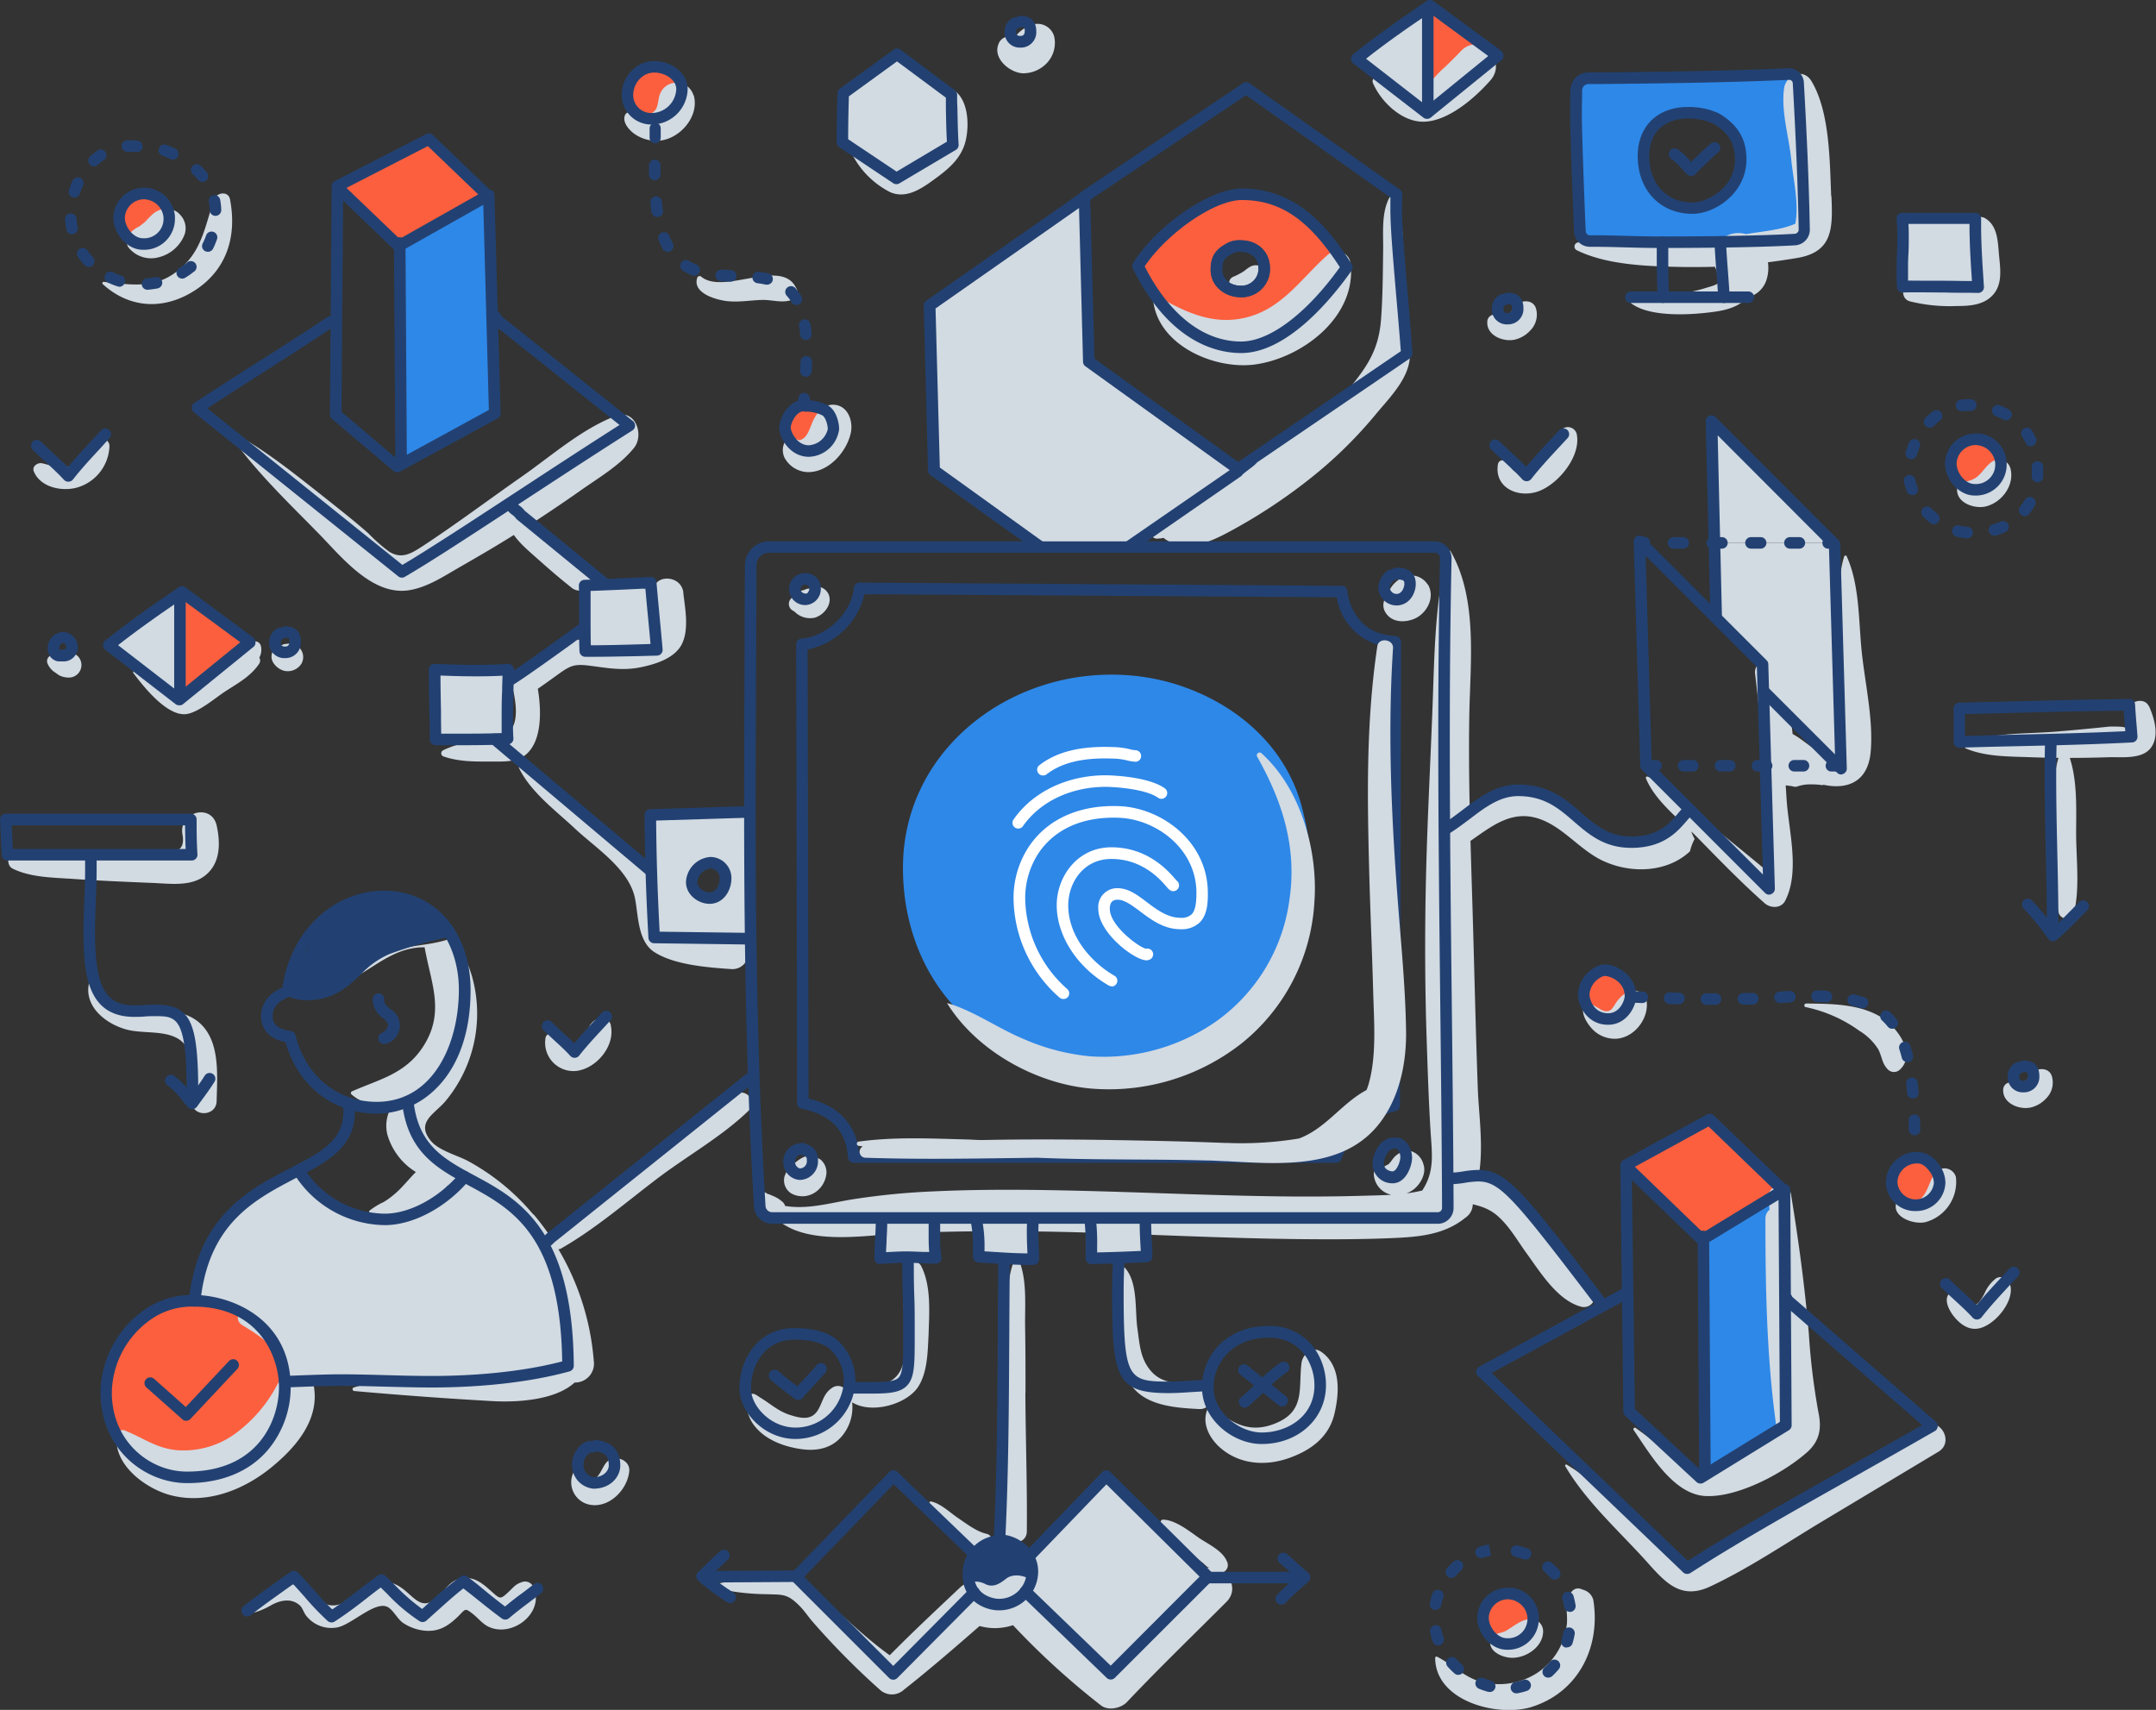 <svg xmlns="http://www.w3.org/2000/svg" viewBox="0 0 456.51 362.08"><rect x="0" y="0" width="456.51" height="362.08" fill="#333333" stroke="none"/><defs><style>.cls-2{fill:#fc5f3e}.cls-3{fill:#d2dae2}.cls-4{fill:#2e88e8}.cls-5{fill:#224172}.cls-7{fill:#fff}</style></defs><g style="isolation:isolate"><g id="Layer_2" data-name="Layer 2"><g id="graphic"><g id="blockchain"><g id="illustration"><g id="color"><path d="M423.67 98a3.54 3.54 0 0 1 0 .48 5.32 5.32 0 0 1-5.64 5.26c-2.55 0-5-2.83-5-5.59a5.27 5.27 0 0 1 5.39-5.15 5 5 0 0 1 .67 0 5.37 5.37 0 0 1 4.58 5" class="cls-2"/><path d="M418.83 60.75H417c-3.48 0-7-.11-10.44-.11-1.23 0-2.45 0-3.68.05-.06-1-.08-2-.08-2.94 0-2.56.15-5.08.15-7.63 0-1.29 0-2.59-.16-3.9h15.46v1.46c-.02 4.32.29 8.72.58 13.07" class="cls-3"/><path d="M409.44 247.16a5.29 5.29 0 0 1 1.25 3.32 5.08 5.08 0 0 1-10.14-.25 5.33 5.33 0 0 1 5.37-5.08 4.33 4.33 0 0 1 3.52 2.01" class="cls-2"/><path d="m389.25 162.15-15.79-15.8h-.1l-.16-5.63-10.06-10.07.24-.24-.36-15.49 24.86.05h.21l.38.27 1.38 47.51z" class="cls-3"/><path d="m362.41 89.17 26.06 26.07-.38-.27h-.21l-24.86-.05z" class="cls-3"/><path d="M352.06 51.3h-.66c-4.62 0-9.25-.26-13.87-.26h-.85a2.13 2.13 0 0 1-2.14-2.04c-.42-9.54-.83-21.8-.83-24.46q0-2.72.06-5.43a2.59 2.59 0 0 1 2.54-2.53c14.18-.15 28.23-.28 42.43-.92a2 2 0 0 1 2 1.86c.58 10.11 1.09 21 1.26 31.07a2.11 2.11 0 0 1-2 2.15c-4.56.27-10.46.41-15.81.49-5.08.06-9.72.07-12.13.07m16.52-17.56c0-3.17-1.08-6.1-4.86-8.46a13.65 13.65 0 0 0-1.87-.8 15 15 0 0 0-4.42-.61c-5.23 0-9.44 3.05-9.44 9.18s4 11 10.38 11c3.92 0 10.21-3.78 10.21-10.31m9.38 241.44.16 26.63-16.95 10.42-.21-.34-.32-49.51 16.96-10.31.22.21z" class="cls-4"/><path d="m360.64 262.38-.23.13-16.11-15.53v-.28l17.72-9.67 15.58 15.04zm-15.41-51.45c0 1.48-1.43 4.85-4.73 4.85-4 0-5.17-3.83-5.17-5.17a5.72 5.72 0 0 1 3.49-4.94 2.36 2.36 0 0 1 1-.22c1.69 0 5.41 1.66 5.41 5.48M324.6 342.38v.49a5.33 5.33 0 0 1-5.64 5.26c-2.56 0-5-2.85-5-5.59a5.28 5.28 0 0 1 5.35-5.11 5 5 0 0 1 .67.05 5.37 5.37 0 0 1 4.62 4.9m-7.5-330.62-14.78 12V1.52l.43-.3Z" class="cls-2"/><path d="M302.32 1.52v22.27l-.18.15-14.87-11.49c4.79-3.87 9.89-7.45 15.05-10.93" class="cls-3"/><path d="M282.92 246.24H180.77a1.23 1.23 0 0 1-1.22-1.15c-.34-5.6-3.63-9.07-9.76-10.3a1.21 1.21 0 0 1-1-1.19l-.21-97.15a1.22 1.22 0 0 1 1.13-1.22c5.35-.4 10.64-5.52 11.09-10.75a1.22 1.22 0 0 1 1.22-1.11l102.07.68a1.21 1.21 0 0 1 1.2 1.08c.46 4.17 3 7.63 6.45 8.83a14.83 14.83 0 0 0 3.77.74 1.23 1.23 0 0 1 1.14 1.22l-.22 98.2a1.21 1.21 0 0 1-1 1.19c-4.14.82-9.67 4.92-11.39 10.09a1.23 1.23 0 0 1-1.12.84m-101-2.44h100.15A19.55 19.55 0 0 1 294 233.15l.22-96.12a17.39 17.39 0 0 1-3.26-.76 12.6 12.6 0 0 1-7.92-9.79l-100-.66A15.56 15.56 0 0 1 171 137.53l.2 95.09c6.28 1.53 9.93 5.38 10.68 11.18Z" class="cls-5"/><path d="m262.14 99.32 2.9-2c0 .26-3 2.28-3 2.52l-23.12 15.95H220.3l-22.54-16.18-.91-34.91 32.78-23 .91 34.83Zm-6.37 234.54-.2.2-20.38 20.37L217.14 337a7 7 0 0 0 1.47-4.21 6.17 6.17 0 0 0-.8-3.1l16.48-17.12Zm-13.26-75.1c0 2.39.17 4.85.31 7.3-4 .18-7.8.33-11.73.39a77.05 77.05 0 0 0-.26-7.92v-.61h11.68Zm-23.7 7.87H218c-3.59 0-7.14-.3-10.76-.5a41.13 41.13 0 0 0-.48-7.37v-.84h11.92v.84c-.05.8-.06 1.59-.06 2.37 0 1.87.1 3.67.19 5.5" class="cls-3"/><path d="M217.81 329.7a6.17 6.17 0 0 1 .8 3.1 7 7 0 0 1-1.47 4.21 7 7 0 0 1-5.65 2.74 7 7 0 0 1-5.26-2.55 6 6 0 0 1-1.19-3.77 7.55 7.55 0 0 1 1.34-4.31 6.23 6.23 0 0 1 4.17-2.7 9.43 9.43 0 0 1 1.52-.25 7.36 7.36 0 0 1 5.74 3.53" class="cls-5"/><path d="M197.88 257.92v4.12a27.51 27.51 0 0 0 .28 4.37c-2.18 0-4.36-.19-6.53-.19-.91 0-3.24.11-5.24.24 0-2.8.3-5.59.3-8.4v-.14Zm3.88-227.24-11.95 7.08-11.43-7.64v-.83c0-2.91.08-6.64.18-9.55l11.39-8.28 11.5 8.61c.07 3.27.09 7.35.31 10.61" class="cls-3"/><path d="M174.7 86.9c1.29.77 1.76 2.94 1.76 4a5.55 5.55 0 0 1-5.19 4.64c-3.39 0-5.05-3.62-5.05-4.93 0-1.59 1.56-4.69 3.95-4.69h.3a10.2 10.2 0 0 1 4.23.98" class="cls-2"/><path d="M159 198.75h-1l-19.42-.25c-.48-8.68-.76-17.25-.82-25.92l20.85-.66h.24c-.06 8.95-.02 17.89.15 26.83m-8.7-8.58c2.16 0 3.36-2.18 3.36-4.09a3.27 3.27 0 0 0-3-3.39h-.15a4.37 4.37 0 0 0-4 4.09c-.08 1.92 1.87 3.39 3.74 3.39Z" class="cls-3"/><path d="M144.41 18.86a6.49 6.49 0 0 1-6.67 6.29 5 5 0 0 1-4.88-5 6.1 6.1 0 0 1 3.41-5.46 5.63 5.63 0 0 1 2.33-.49c2.82-.05 5.81 1.9 5.81 4.66" class="cls-2"/><path d="M137.74 123.4c.4 4.7.91 9.46 1.3 14.16-4.51.11-9 .31-13.56.31h-1.56c-.07-1.79-.08-3.57-.08-5.35V124c4.59-.15 9.26-.39 13.9-.6m-30.15 18.39c0 3.44-.2 6.85-.2 10.28 0 1.45 0 2.89.11 4.34-3.52.14-7.07.18-10.61.18h-4.67c0-4.57-.21-9.14-.21-13.71v-1.08c2.93.11 5.87.22 8.79.22 2.27-.02 4.53-.02 6.79-.23m12.68 147.44c-9.11 2.5-19.84 3.37-28.75 3.37-6.46 0-13-.36-19.41-.36-3 0-7.08.16-11.81.35-.65-12.44-11.46-17-19.07-17.12 1.9-18 13.21-23.08 22-27.65a21.7 21.7 0 0 0 18.24 10.38c5.52 0 12.14-3.42 16.87-9 9.72 5.3 21.75 10.23 21.93 40.03" class="cls-3"/><path d="m104.2 67.08.55 20.45-19.61 10.7-.21-.39-.3-45.86 18.66-10.56.22.21z" class="cls-4"/><path d="m84.63 51.98-.21.11-12.97-12.43v-.26l19.36-9.95 12.48 11.97zM60.29 292.59v1.17c0 7.89-5.16 19.07-20.7 19.07-8.18 0-17.13-6.5-17.13-18A20.56 20.56 0 0 1 32 277.9a16.33 16.33 0 0 1 8.87-2.44h.34c7.63.13 18.44 4.69 19.08 17.13M52.88 136 38.1 148v-22.3l.43-.3Z" class="cls-2"/><path d="M38.1 125.7V148l-.18.15-14.87-11.5c4.79-3.89 9.95-7.45 15.05-10.95" class="cls-3"/><path d="M35.83 45.93v.48a5.33 5.33 0 0 1-5.64 5.26c-2.56 0-5-2.84-5-5.58A5.28 5.28 0 0 1 30.58 41a5.12 5.12 0 0 1 .67 0 5.38 5.38 0 0 1 4.58 4.93m227.09-4.79c-6.15 0-16.91 7.26-22 15.18 5.79 11.68 13.82 17.22 21.88 17.22 7.52 0 16-7.79 22.37-16.93-6.04-9.53-12.39-15.47-22.25-15.47m-.26 20.58c-2.64 0-5.1-1.79-5.1-4.63 0-2.5 1-3.58 3.15-4.66a4.23 4.23 0 0 1 2-.33c2.87 0 5 1.78 5 4.76a4.84 4.84 0 0 1-5.05 4.86" class="cls-2"/><path d="M248.86 144.86a45.83 45.83 0 0 0-13.57-2c-23 0-44.1 16.81-44.1 40.93 0 23.06 15.91 42.45 43.05 42.45 23.55 0 43.49-14.09 43.49-40a61.63 61.63 0 0 0-2-15.07c-3.35-13.17-14.11-22.36-26.87-26.31" class="cls-4"/><path d="M92.6 194.06c-6.41-5.44-13.6-4.79-19.48-1.06a.81.81 0 0 0-.4-.58c-2.2-1-4.1.66-5.45 2.31-1.17 1.43-2.58 3.63-2.17 5.58a.49.49 0 0 0 .26.32c-.42.62-.82 1.25-1.18 1.9a2.82 2.82 0 0 0-.54.64l-1.07 1.74c0 .07-.06.14-.1.2a.94.94 0 0 0-.26.32 6.8 6.8 0 0 0-.8 2.73 1.58 1.58 0 0 0 1.16 1.52C73 212.6 80 198.52 90.56 199c2.44.08 3.95-3.32 2.04-4.94" class="cls-5"/></g><path id="shadow" d="M43.57 185.29c-3 2.49-7.4 1.84-11 1.69-5.67-.24-11.36-.46-17-.86-4.2-.29-9.1-.28-12.92-2.2-1.36-.69-1.13-3.16.45-3.42 5.88-.94 12.2-.39 18.14-.25 3.47.08 6.93.15 10.4.2 3.31.05 7.87 1.08 7-3.72s6.07-6.71 7.22-2c.82 3.68.88 7.94-2.29 10.56m-1.93 30.82c-6.87-5-18.82 1.62-21.7-9.13a.38.38 0 0 0-.72 0c-2.15 5.4 2.55 9.6 7.45 11 3.41.95 7.83.16 10.91 1.9 4.13 2.32 3.17 9.2 3.05 13.31-.1 3.37 5.14 3.37 5.24 0 .13-5.62.87-13.34-4.23-17.08m-25.7-77.58a4.82 4.82 0 0 0-1.95-.6 9.91 9.91 0 0 0-1.22.15 4.07 4.07 0 0 0-1.64.39 9.05 9.05 0 0 0-.8.62 1.33 1.33 0 0 0-.2 1.56 4.07 4.07 0 0 0 1.6 1.79c.29.2.57.43.87.6a4.6 4.6 0 0 0 2 .44 2.66 2.66 0 0 0 1.34-4.95m46.9-1.81a3.3 3.3 0 0 0-2.32-.35l.49-.06a7 7 0 0 0-.92.11c-.22.06-.73.41-.92.38.47-.18.57-.23.31-.14l-.23.06a2.41 2.41 0 0 0-1.44 3.52A4 4 0 0 0 60 142a3.42 3.42 0 0 0 3.82-1.45 2.84 2.84 0 0 0-.98-3.83m67.5-48.63c-7.22 2.76-13.65 8.51-20 12.93-7 4.89-13.79 10-20.93 14.68-2.32 1.5-4.35 2.77-7 1.12a34.27 34.27 0 0 1-4.41-3.88c-3.16-2.79-6.47-5.36-9.78-8-6.51-5.13-12.75-10.17-20.11-14a.1.1 0 0 0-.13.13c5.47 8.1 12.46 14.74 19.28 21.69 4.94 5 11.56 13.61 19.56 12.19 3.82-.67 7.28-3 10.58-4.89 4.39-2.52 8.76-5.07 13-7.79s8.47-5.54 12.61-8.46c3.87-2.73 8.27-5.28 11.26-9 2.18-2.75.25-8.33-3.93-6.72M20.19 93.36c-1.82 1.49-2.79 4.17-5 5.2s-4.14 0-6.3-.46c-.93-.19-2.16.65-1.73 1.72 1.34 3.31 5.72 4.27 8.9 3.49a9.46 9.46 0 0 0 7.11-8.69c.12-1.68-1.88-2.16-2.98-1.26M48.7 42.2c-.35-1.81-2.81-1.47-3.33 0-1.87 5.23-2.45 10.25-6.64 14.19-5.21 4.9-10.22 4-16.78 3.29-.24 0-.37.32-.2.48 5.87 5.35 13.29 5.5 19.79 1.15S50.2 50 48.7 42.2m96 83.32c-.43-4-6.73-4-6.26 0s1.76 7.94-2.66 9.64c-3.77 1.44-7.37 1.18-11.23.47-6.07-1.13-10.24 3.38-14.87 6.74a2.76 2.76 0 0 0-1.2 3c1.05 4.47 1.84 10.29-3.72 11-3.77.46-7.55.83-11 2.54a.71.71 0 0 0 .17 1.28c3.32 1.15 6.74 1.08 10.22 1.07 2.41 0 5.31.17 7.28-1.54 3.39-2.94 3.2-9.38 2.45-13.87 1.46-1 2.93-2.07 4.39-3.12 2.42-1.73 3.32-2.17 6.35-1.79 3.85.48 7.2 1.17 11.12.34 3-.62 6.91-1.81 8.51-4.65 1.75-3.15.8-7.81.43-11.11Zm11.21 71.87a59.69 59.69 0 0 0-8.45-.81c-3.19-.07-5.39 1.18-6.41-2-1.34-4.19-1.31-8.69-4.47-12.05-3.88-4.13-8.9-7.58-13.25-11.21-3.94-3.3-8-7.5-13-9.2-.33-.11-.56.28-.42.55 2.5 5.12 7.8 9 11.92 12.87 4.49 4.18 11.49 8.59 12.66 14.87.67 3.64.6 8.92 4 11.16 4.2 2.76 11.4 3.3 16.33 3.64 4.43.29 5.51-7.07 1.07-7.82Zm-31-77.22c-2.51-2-5.07-3.8-7.69-5.61-2.4-1.66-5-3.71-7.93-4.36a1.18 1.18 0 0 0-1.32 1.71c1.24 2.48 3.65 4.47 5.7 6.29 2.34 2.08 4.67 4.13 7.14 6.07a3 3 0 0 0 3.51.45 3 3 0 0 0 1.34-1.73 2.82 2.82 0 0 0-.76-2.82Zm173.58-45.76a.28.28 0 0 0-.47-.19c-.5.38-1 .78-1.48 1.17a20.8 20.8 0 0 0 .87-4.61 140 140 0 0 0-.2-16.13c-.2-4.19 0-9.64-2.72-13.06a.11.11 0 0 0-.15 0c-1.89 3.23-1.43 7.55-1.47 11.18-.07 5-.08 9.92-.45 14.87-.46 6-2.57 9.47-6.28 14.07-.82 1-1.64 2-2.42 3-6 2.22-11.85 7.3-16.92 10.71-1.79 1.2-3.58 2.43-5.36 3.67a2.58 2.58 0 0 0-2.94-1.59h-.29a5.55 5.55 0 0 0-1.93-2c-7-4.55-13.79-9.17-19.51-15.37a5.09 5.09 0 0 0-6.21-1c.29-.33.58-.65.86-1 .61-.74-.16-1.94-1.08-1.39-10.34 6.16-19.91 13.37-30.59 18.97a2.61 2.61 0 0 0 0 4.49c1.61.77 3.17 1.61 4.71 2.49a6.33 6.33 0 0 0 5.52 4 3.41 3.41 0 0 0 .83 1.21c3.29 3 6.51 5.14 10 5.94a17.42 17.42 0 0 0 5.5 2.22c5.07 1 11.66-.87 17.19-3.67v.19a1.53 1.53 0 0 0 1.9 1.44h.3a3.06 3.06 0 0 0 .63-.13c.18.1.29.22.44.32 4.74 3.1 10.11.26 14.53-2.16a115.59 115.59 0 0 0 16-10.63 92.28 92.28 0 0 0 14.18-13.9c3-3.59 7.52-8.06 7.01-13.11m124.8-20.22c-.28-2.89-.24-6.41-3-8a2 2 0 0 0-2.33.3c-2.21 1.87-1.71 5.06-1.51 7.7.05.73.53 2.75.26 3.49.59.09.45.15-.43.17a19.81 19.81 0 0 0-2.54.23c-1.86.21-11.52.79-10.74 4.17l.06.25a1.82 1.82 0 0 0 1.3 1.3 34.84 34.84 0 0 0 10 1c2.77 0 5.77-.2 7.71-2.45s1.49-5.35 1.22-8.16m-89.45 37.65a1.93 1.93 0 0 0-3.2-.85c-1.7 1.75-2.61 4.13-4.14 6s-5.29 5.14-6.87 1.39c-.42-1-2.25-1.42-2.47 0-.77 5 4.45 7.21 8.68 5.62s9.02-7.5 8-12.16m25 85.86a10.19 10.19 0 0 1-1.15-6.56 2.32 2.32 0 0 0-1.7 1.39c-2.86 6.47-9.7 7.23-15.56 4.08-4.14-2.23-7.31-5.93-11.69-7.75-8.57-3.56-18.88 2-23 9.83a1.27 1.27 0 0 0 1.72 1.73c6-2.88 11-9.63 18.53-7 5.14 1.78 8.71 6.8 13.71 9 6.1 2.71 13.55 2.19 18.14-2.16a10.41 10.41 0 0 1 .96-2.56ZM394.2 138c-.67-6.47-.43-14.23-3.2-20.23-.11-.23-.45-.14-.51.07-1.38 4.28-.91 9-.82 13.47.11 5.42.2 10.84.34 16.26.07 2.55.15 5.1.2 7.65s.26 5.39-3 4.69c-3-.65-5-3.07-7.64-4.48-.51-4.54-1.2-9-2.16-13.52-.69-3.19-6.19-2.55-5.79.78.83 6.94 1.53 13.84 2 20.77a11 11 0 0 1 3 2.64l2.84.38.39.12h.54a8.23 8.23 0 0 1 3.18-.5 14.42 14.42 0 0 1 2.36.17s.1-.06.15-.1c4.83 1.06 9.34-.38 10-6.78.65-6.83-1.16-14.54-1.88-21.39m45.4 38.67c0-5.32.31-11.23-1.39-16.32a3 3 0 0 0 .36-1.65c.09-1.79-2.89-1.8-2.8 0a3.89 3.89 0 0 0 .19 1.37s0 .07 0 .11c-1.64 5.18-1.14 11.11-1 16.49s-.5 11.46.95 16.63a1.69 1.69 0 0 0 3.24 0c1.24-5.2.48-11.25.45-16.61Zm-5.06 51.53c-.48-2.41-3.49-2.19-4.68-.61-.52.68-.67 1.45-1.52 1.68a12.86 12.86 0 0 1-2.7-.06 1.53 1.53 0 0 0-1.48 1.49c-.19 2.93 3.38 4.36 5.82 3.82a6.42 6.42 0 0 0 3.3-1.95 4.73 4.73 0 0 0 1.26-4.35ZM325.3 65.6c-.48-2.4-3.49-2.18-4.68-.61-.52.68-.67 1.46-1.52 1.69a12.86 12.86 0 0 1-2.7-.06 1.52 1.52 0 0 0-1.48 1.48c-.2 2.94 3.38 4.37 5.82 3.82A6.41 6.41 0 0 0 324 70a4.74 4.74 0 0 0 1.3-4.4m100.28 206.31a2 2 0 0 0-2.95-1.2 7.9 7.9 0 0 0-2.46 3.24c-.66 1.2-1.76 3.26-3.31 2.38-.68-.38-3.54-3.39-4.35-2.13s.19 3.2 1 4.3c1.25 1.63 3 3.14 5.19 2.85 3.53-.45 8.08-5.92 6.88-9.44M407.29 302c-13.55 8.17-27.29 16.09-40.68 24.52-2.49 1.56-7 6.18-10.27 5.13-2.75-.9-6.33-5.79-8.47-7.8-5.14-4.82-10.07-10.06-16.13-13.7-.2-.13-.43.12-.32.32 4.22 7.13 10.59 13 16.19 19.05 4.36 4.74 7.68 9.64 14.51 6.43 8.23-3.86 15.94-9.11 23.72-13.78l24.61-14.76c3.45-2.08.3-7.51-3.16-5.41m-69.94 36.73a3 3 0 0 0-2.06-2.06l-.67-.24a1.69 1.69 0 0 0-1.68.44c-2 2.18-.92 4.26-1.17 7a14.19 14.19 0 0 1-6.49 10.51 14.91 14.91 0 0 1-11.79 1.73c-3.49-1-6-3.65-9.18-5.28a.29.29 0 0 0-.43.24c.06 9.25 13.32 12.61 20.45 10.38 9.95-3.14 14.67-12.8 13.02-22.73Zm-57.61-52.48c-1.92-1.34-3.92.53-4.16 2.38-.65 5.09.79 9.86-4.89 12.5s-9.65.52-14-3.27a.52.52 0 0 0-.81.11c-1.76 3.34.35 7 3.09 9.09 4.06 3.14 9.32 3.35 14 1.68s8.59-4.52 9.67-9.74c1-4.52 1.18-9.9-2.9-12.76ZM195 268a1.84 1.84 0 0 0-3.33.44c-1.26 5.93.57 12.51-.14 18.65-.57 4.84-3.29 6.33-7.95 6.5-1.86.06-3-.14-4.3.91-.12-.14-.23-.27-.36-.4a2.13 2.13 0 0 0-2.55-.33c-1.79 1.1-2 2.5-2.89 4.3-1.33 2.74-3.52 2.43-6.34 1.51-2.43-.8-4.09-2.4-6.23-3.67-.32-.19-1.25-1-1.79-.71-2 1.11-.73 4.72.21 6.14 2.26 3.41 6.52 5 10.4 5.53 3.5.49 6.86-.29 9-3.36a9.44 9.44 0 0 0 1.7-6.56c4.1 2.55 11.59.44 14-3.31 2-3.13 2-7.53 2.19-11.09.14-4.68.59-10.33-1.62-14.55m22.14 26.91c0-4.57 0-9.14-.08-13.71s.44-9.59-1.12-13.89a.71.71 0 0 0-1.35 0c-1.6 4.29-1.13 9.36-1.24 13.89s-.13 9.14-.19 13.71c-.13 9.8-.57 19.57-.51 29.38 0 3.07 4.73 3.07 4.77 0 .1-9.81-.26-19.59-.31-29.39Zm36.81-2.09c-3.8.13-7.58.53-10.21-2.46-2.31-2.63-2.41-5.61-2.9-9-.57-4 .16-9.79-2.68-12.93a.13.13 0 0 0-.19 0c-2.23 2.75-1.45 6.27-1.24 9.65a76 76 0 0 0 1.24 11.57c1.68 7.64 9.22 8.41 16 8.73 3.49.11 3.51-5.69-.05-5.57Zm-125.44 16.74c-1 1.06-1.46 3.11-2.82 3.74s-1.91-1.1-2.53-2a.86.86 0 0 0-1.46 0 4.83 4.83 0 0 0 3.41 7.37c4.06.6 7.77-3.34 8.13-7.13.24-2.45-3.16-3.61-4.73-1.98m-15.68 26.29a1.91 1.91 0 0 0-2.16-.88c-1.55.48-1.77 1-2.92 2.06-1.84 1.73-1.82 1.61-3.65 0-1.53-1.37-3.1-2.81-5.28-2.88-3-.1-4.08 1.92-5.92 3.78-4.05 4.08-5.48-.84-9.27-2.48-7.21-3.13-10.55 9.71-17.69 2-4.5-4.87-9.35.45-12.61 3.79a.19.19 0 0 0 .18.31 15.4 15.4 0 0 0 4-1.69c1.86-1 4.2-1.53 6 .12.54.48.83 1.55 1.31 2.14a6.76 6.76 0 0 0 6.39 2.53c3-.39 8-5.59 10.74-4.42 1.22.52 2.2 2.62 3.39 3.43a10 10 0 0 0 4.76 1.66c3 .22 4.93-1.11 7-3.13 1.49-1.49 1.32-1.75 3-.44 1.16.9 2 2.07 3.36 2.73 5.17 2.43 12.15-3.23 9.37-8.63m43-104.21c-6.74 4.07-12.56 10.15-18.75 15-6.57 5.17-13.77 10.09-19.62 16.07a1.08 1.08 0 0 0 1.3 1.69c7.28-4.15 13.85-9.86 20.52-14.91 6.27-4.75 13.63-8.86 19.27-14.33a2.26 2.26 0 0 0-2.75-3.52Zm-26.48-14.51c-.39-1.73-2.41-1.9-3.59-.95-1.83 1.46-1.9 4.7-4.12 5.67-2.06.91-3.16-1.8-4.6-2.79a1 1 0 0 0-1.51.62 6 6 0 0 0 6.48 7.1c4.25-.48 8.32-5.3 7.31-9.65Zm208.3 56.78c-1.13-3.66-4.45-6-6.8-9s-4.34-6.42-6.78-9.44c-4.31-5.32-10.09-8.2-16.66-5.22-1.73.78-1 3.21.48 3.73 3.44 1.18 6.46 1 9.39 3.66 2.43 2.2 4.09 5.19 6 7.82 2.9 4 6.58 10 11.57 11.26a2.31 2.31 0 0 0 2.77-2.81ZM215.39 7.29l-.15.16Zm7.82.43a3.64 3.64 0 0 0-4.47-2.54 9.7 9.7 0 0 0-2.12 1 8.22 8.22 0 0 0-1.23 1.07s0 0-.08.12h-.07l-.27.13-.62.26h-.18c-.31 0-1.55.1-.68 0a2.29 2.29 0 0 0-2.07 1.58c-1.28 3.09 2.55 6.18 5.28 6.18a6.89 6.89 0 0 0 4.86-2.06 6.22 6.22 0 0 0 1.65-5.74m43.93 151.82a.59.59 0 0 0-.93.72c5.48 9.75 8.55 19.56 6.72 30.9a37.65 37.65 0 0 1-15.25 25 41.64 41.64 0 0 1-26.88 7.52 45.86 45.86 0 0 1-14.25-3.75c-5.41-2.27-10.29-5.84-15.93-7.51l-.05.07c6.21 10 18.68 16.93 30.23 18a45.48 45.48 0 0 0 32.2-9.63 41.33 41.33 0 0 0 15.3-29.68c.83-10.91-2.81-24.08-11.16-31.64M54.91 139.25a1.24 1.24 0 0 1-.06 1.34c-1.81 2.67-4.47 4.07-7.17 5.83-2.09 1.37-5.52 4.33-8.07 4.77-4.07.7-9.16-5.7-11.38-8.68a.24.24 0 0 1 .27-.36 33.71 33.71 0 0 1 5.82 3.14 14.68 14.68 0 0 0 3.41 2c1.68.45 1.85-.1 3.29-1.2 2.16-1.64 4.51-3.73 7-5.35a11.7 11.7 0 0 1 2.43-2.49c1-.86 1.93-2.1 3.26-2.4a1.26 1.26 0 0 1 1.51.86 3.41 3.41 0 0 1-.31 2.54m58 117.92A47.51 47.51 0 0 0 99 245.8c-2.3-1.2-6.08-2.17-7.77-4.21-3.21-3.89.66-5.63 3-8.3a29 29 0 0 0 5.64-26.79 29.33 29.33 0 0 0-3.87-8c-4.19 1.78-9.29 1.5-13.58 3.08s-8.21 4.6-12 7.32a16.82 16.82 0 0 0 5.49-2.37c4.62-2.76 8.44-6 14-5.93 1.35 7.68 4.44 13.83-.42 21.18-3.76 5.68-9.23 6.78-15 9.34a.39.39 0 0 0-.08.61 9.52 9.52 0 0 0 8.92 2 7.84 7.84 0 0 0-1.33 6.45 13.75 13.75 0 0 0 6.05 8c-1.13 1.15-2.18 2.4-3.23 3.48a18.68 18.68 0 0 1-3.53 2.85 15.52 15.52 0 0 0-3.06 1.86.29.29 0 0 0 0 .4c2.14 1.88 6.13.85 8.5-.05a18.74 18.74 0 0 0 8.11-5.7 14.08 14.08 0 0 1 3.26 1.49 27.59 27.59 0 0 1 6 5.78 55.68 55.68 0 0 1 11.9 28.2c-1.29.76-2.55 1.65-4 2.32-4.11 1.93-8.14 1.84-12.55 1.89-8.29.09-16.58.65-24.53 3.1a.39.39 0 0 0 .1.76c9.71.87 19.57 1.59 29.31 2.14 4.9.27 13.17-.11 17.34-3.94a4 4 0 0 0 4.06-4.56A54.74 54.74 0 0 0 113 257.17Zm-47.12 34c-2.16-6-6.09-12.92-13-14.09-2.07-.35-3.46 2.33-1.48 3.53 4 2.44 10.37 6.4 7.7 12a30 30 0 0 1-8.89 10.74 18.5 18.5 0 0 1-12.64 3.73c-4.42-.38-7.26-2.68-11.17-4.21a1.26 1.26 0 0 0-1.55.88c-1 6.31 6.07 11.53 11.49 12.9 7.88 2 15.92-1.37 21.87-6.47 5.8-4.9 10.47-11.31 7.71-19Zm187.72 42.05c-6.05 6-12.06 12-18.24 17.9C229.57 346 224 340.7 218.73 335c-1.25-1.36-4.09-1.94-5.66-.73-1.27 1-2.67 2-4.39 1.19a4.67 4.67 0 0 0-5.38.69c-5 4.72-10.07 9.45-14.91 14.36-6.2-4.44-11.18-9.73-17.08-14.64-2-1.67-3.6-2-6.14-1.9a57.49 57.49 0 0 0-12.83 1.3.63.63 0 0 0 0 1.21 49.14 49.14 0 0 0 9.9 1.1c3.37.15 4.43-.26 7.24 2.67.9.94 1.67 2.1 2.52 3.09a162.28 162.28 0 0 0 14.28 14.45 3.76 3.76 0 0 0 5.14 0c5.47-4.31 10.74-8.88 16-13.47a12 12 0 0 0 7.07-.18 161.82 161.82 0 0 0 18.64 17c1.52 1.18 4.23.61 5.48-.71 6.83-7.22 14-14.14 21-21.14 3.99-3.87-2.11-9.97-6.06-6.06Zm-44.67-8.44c-2.07-.46-4.27-2.17-6-3.34s-3.57-3-5.62-3.48a.42.42 0 0 0-.52.51c.66 2.48 3.37 4.43 5.32 5.92 1.65 1.26 4.54 4.09 6.81 3.43 1.48-.41 1.62-2.69.05-3.03Zm51 6c-.82-2.36-4-3.78-6-5.14-2.1-1.47-5-3.8-7.59-3.85a.5.5 0 0 0-.48.62c.67 2.09 2.86 3.66 4.47 5 1 .85 2 1.64 3.06 2.45l1.36 1.08c.26.2 1.35 1.32 1.23.87.79 2.55 4.83 1.4 3.97-1.05Zm-6.9 1.05c-3.39 2.12-5.89 5.58-8.54 8.55-1.93 2.16-6 8.71-8.65 8.88-2.28.15-7-5.44-9-7.06-2.47-2-4.86-4.08-8.08-4.66 0 0-.06 0 0 .05 1.6 3.66 5 6 7.87 8.67 2.66 2.48 5.18 6.06 8.38 7.77a1.86 1.86 0 0 0 1.88 0c3.45-2.34 6.18-6.4 9-9.49 3.08-3.4 6.95-6.74 9-10.89.54-1.14-.63-2.59-1.8-1.84ZM385 298.91a143.58 143.58 0 0 1-2-16.55c-.85-9.89-2.17-19.69-3.78-29.49-.43-2.68-5-2.08-4.77.65l.24 2.64a2.4 2.4 0 0 0-.88 2c0 14.42.26 29.32 2.27 43.63 0 .28.07.54.1.8a3.05 3.05 0 0 0 .14.54c-3.49 3.24-9.42 5.5-12.86 7.5-1.28.75-3.55 2.36-5.18 1.83-1.25-.41-3.48-3.1-4.45-4a72.67 72.67 0 0 0-7.51-6.09c-.25-.19-.61.18-.43.43 3.45 5 8.4 13.7 15.3 14s16.61-4.93 21.6-9.42c2.63-2.45 2.93-5.13 2.21-8.47m70-149.35c-.82-1.87-3.87-1.29-4.3.56-.12.55-.44 3.62-.83 4 .33-.3-2.88-.3-3.44-.24-3.53.37-7.07.71-10.6 1-6.24.57-13.61.13-19.47 2.44a.64.64 0 0 0 0 1.22c4.18 1.74 9.2 1.64 13.68 1.81 5.46.2 10.93.18 16.39 0 2.73-.09 7.13.52 9-2s.73-6.23-.38-8.79Zm-67.26-108c-.32-7.43-.28-17.89-4.18-24.38-1.74-2.89-5.43-1.31-5.81 1.58-.65 4.86 1.05 10.25 1.54 15.15.37 3.72 1.68 9.41.84 13.46-2.86 1.31-7.1 1.64-9.87 2.12l-.6.09a5.56 5.56 0 0 0-4.6.66q-4 .51-8.11.76c-7.54.49-15.51-.77-22.93.36a.88.88 0 0 0-.21 1.6c6.67 3.31 15.82 3.45 23.14 3.59 2.05 0 4.11 0 6.17-.06a4.93 4.93 0 0 0 .3.67c.17.77.33 1.53.46 2.3 0 .1.06.18.08.28-.39.62-1.52.84-3.22 1.37a37.5 37.5 0 0 1-5.92 1.23c-3.09.43-6.72-.07-9.43 1.59a.18.18 0 0 0 0 .3c4.07 3.1 13.19 2.44 17.95 1.74 3.22-.48 5.23-1.43 6.64-3a5.48 5.48 0 0 0 4-3.53 8.41 8.41 0 0 0 .36-3.9c2.07-.26 4.13-.57 6.18-.91 7.59-1.28 7.56-6.28 7.27-13.08ZM286 56a2.92 2.92 0 0 0-4.91-2c-5.3 4.67-9.23 10.87-16.39 13s-13.21-.61-19.37-4.11a.78.78 0 0 0-1.16.67c1 9.54 12.78 14.64 21.25 13.66C275.46 76 287.16 67.27 286 56m-18 1.68a2.13 2.13 0 0 0-2-1.5c-1.2-.11-2.11.94-2.85 1.4a16.19 16.19 0 0 1-2.2 1.11 1.43 1.43 0 0 0-.29 2.23 4.5 4.5 0 0 0 4.27.87c1.69-.53 3.69-2.05 3.07-4.11m41.34-46.88c-1.32 1.39-2.65 2.73-4.06 4-1.13 1.05-3.06 3.51-4.61 3.85-2.63.58-6.05-2.46-9-2.48a1.05 1.05 0 0 0-1 1.33c1.71 4.07 6.26 8.48 11 8.27 5.15-.23 10.73-5.12 13.93-8.78 3.67-4.19-2.3-10.31-6.26-6.19M176.83 85.73c-2.59-.31-4.16 2-5 4.14-.48 1.17-1 2.89-2.36 3.29-.12 0-.11.08-.06.1a6.68 6.68 0 0 1-.82-.25c-.57-.18-1.07-.49-1.67-.13-1.31.81-1.43 2.81-.78 4.09a5.78 5.78 0 0 0 4.91 3c4.41.07 8.28-4.32 9.12-8.4.47-2.38-.58-5.51-3.34-5.84m-30-65.58a3.75 3.75 0 0 0-7.17 0c-.5 1.63-.16 3.23-2.06 4-1.6.68-3-.59-4.6-.35a1 1 0 0 0-.71.71c-.48 1.42.86 2.95 1.92 3.75a8.12 8.12 0 0 0 5.18 1.54c4.49-.23 8.79-5.14 7.49-9.65Zm21.77 40.92c-2.92-6.63-15.32 1.47-20.09-2.46a.53.53 0 0 0-.88.23c-1.06 3.28 4.08 4.68 6.37 4.93 2.51.27 5-.21 7.52-.26 2.31 0 4.31.79 6.47-.13a1.73 1.73 0 0 0 .66-2.31Zm229.97 154.49c-4.65-3-10.81-3-16.14-3.06-.42 0-.54.67-.1.76a29.84 29.84 0 0 1 11.34 5 12.29 12.29 0 0 1 4 3.88c.87 1.61.75 3 2.09 4.35a1.82 1.82 0 0 0 2.53 0c3.57-3.36-.62-8.93-3.72-10.93m15.57 33.67a2.51 2.51 0 0 0-4.18-1.1c-1.27 1.52-1.51 3.38-2.63 5-.76 1.06-2.6 2.31-3.62.81a1.07 1.07 0 0 0-1.82 0c-2.12 3.49 3.12 5.47 5.78 4.86a8.82 8.82 0 0 0 6.47-9.57m-65.51-37.44c-.32-1.85-2.69-2.49-4.13-1.68a7.44 7.44 0 0 0-2.41 2.36c-.38.54-.71 1.31-1.36 1.56-1.56.6-3-1.57-4.53-1.45a1 1 0 0 0-.88.67c-.52 1.38.63 3.28 1.52 4.31a6.62 6.62 0 0 0 5 2.41c4.09.03 7.45-4.3 6.79-8.18m-35.71 19c-.49-13.38-.77-26.77-1.18-40.16-.4-13.06-.85-26.12-.63-39.19.19-11.1 1.84-24.62-3.94-34.68a.35.35 0 0 0-.64.08c-2.73 10.41-2.8 21.94-3.2 32.64-.45 12.09-1.11 24.16-1.39 36.25-.27 11.75-.24 23.52.17 35.27.21 6.2.41 12.41.8 18.6.3 4.73.9 8.47-1.77 12.5a29.79 29.79 0 0 1-3.35.6 5.44 5.44 0 0 0 1.93-1.17c1.25-1.17 2.26-3.17 1.7-4.9a4 4 0 0 0-2.62-2.87 4.08 4.08 0 0 0-3.65 1.36 10.19 10.19 0 0 0-.74 1c0-.06-.05 0-.18.16a2.36 2.36 0 0 0-.16.22l-.34.17-.48.27-.08.05h-.06a4.11 4.11 0 0 1-.71.12 1.52 1.52 0 0 0-1.51 1.51 4.69 4.69 0 0 0 3.7 4.38c-1.95.12-3.92.15-5.92.21-5.88.17-11.77.2-17.65.13-12.44-.15-24.88-.69-37.31-1.05-12.08-.34-24.18-.57-36.26 0a152.14 152.14 0 0 0-16.64 1.63c-5.6.87-10.61 2.57-16.25 1.1-.91-.23-2 .88-1.35 1.75 5.85 7.64 20.24 4.7 28.38 4.35 14-.59 28.07-.49 42.12 0 13.74.46 27.48 1.12 41.23 1.27 6.86.07 13.74.07 20.59-.25 5.37-.25 10.52-.81 14.79-4.31a3.46 3.46 0 0 0 1.3-4.09c3.25-6.65 1.52-16.66 1.3-23Zm-10.62-107a4.12 4.12 0 0 0-4.77-1.73 6.06 6.06 0 0 0-3.21 2.71c-.94 1.42-2 3.17-1 4.86 1.37 2.32 4.33 2.29 6.49 1.25 2.53-1.31 4.08-4.59 2.49-7.18Zm-127 1.79a2.77 2.77 0 0 0-3.11-1.27c-.72.31-.88.38-.49.19s.24-.12-.31.13h-.1l-.47.07a8.41 8.41 0 0 0-.82.35l.19-.09a2.83 2.83 0 0 0-1.38.62 6 6 0 0 0-1.55 1.47 1.63 1.63 0 0 0 .59 2.24c.45.21.75.66 1.38 1a4.62 4.62 0 0 0 3.29.51c2.1-.61 4.01-3.16 2.75-5.31Zm-1.68 119.93a3.48 3.48 0 0 0-3.89-.27 9.17 9.17 0 0 0-1.33.94l-.13.11-.27.2a2.91 2.91 0 0 0-.92 1 5.08 5.08 0 0 0-.58.72 7.61 7.61 0 0 0-.39.93 3.26 3.26 0 0 0 1.46 3.59 4.85 4.85 0 0 0 4.74-.06 5.39 5.39 0 0 0 2.56-3.48 3.57 3.57 0 0 0-1.28-3.77Zm-7.94 9a6.07 6.07 0 0 0-1.44-1 6.26 6.26 0 0 0-.89-.38c.84.33-.69-.31-.55-.26h-.18a2.37 2.37 0 0 0-.33-.22 1.43 1.43 0 0 0-.49-.17h-.07a.64.64 0 0 0-.43 0c-1.23.45-1.53 2.05-1.21 3.22.49 1.81 2.72 3.46 4.59 2.67a2.37 2.37 0 0 0 1.57-1.57 2.26 2.26 0 0 0-.6-2.36Zm260-155.33a2.5 2.5 0 0 0-3.68-1.54c-1.54.93-2.22 2.54-3.65 3.53a6 6 0 0 1-2.67.89 1.31 1.31 0 0 0-1.26 1.25c-.42 3.21 3.81 4.59 6.25 3.88 3.4-.97 5.95-4.61 5-8.08ZM38.07 45.4a3.22 3.22 0 0 0-1.65-1l-.54-.07-.73-.1a4.42 4.42 0 0 0-3.06 1.34c-.22.2-1.32 1.33-1.11 1.15-.18.17-.36.35-.23.25-.48.39-1 .79-1.51 1.15.51-.36-.28.1-.4.17a9.27 9.27 0 0 0-1.27 1 2.53 2.53 0 0 0-.4 3.07 6.13 6.13 0 0 0 6.35 2.14 7.9 7.9 0 0 0 5.62-5 4.14 4.14 0 0 0-1.07-4.1m286.1 297.43c-2.14.09-3.56 1.51-5.32 2.52-.93.53-2.84.51-3.2 1.7-.82 2.67 2.65 4.08 4.74 4 3-.09 6.38-2.45 6.35-5.67a2.6 2.6 0 0 0-2.57-2.55M201.45 18.8a2.6 2.6 0 0 0-2.6 0c-2 1.45-2.45 2.76-2.5 5.25 0 1.15.49 3.07 0 4.19s-1.94 2-2.91 2.7a29.85 29.85 0 0 1-2.91 2.26c-.31.15-.47.27-.5.36l-1.64-.78c-2.33-1.12-4.51-2.15-7.14-2.16a1.13 1.13 0 0 0-1 1.68 18.45 18.45 0 0 0 8.21 8.38c3.56 1.57 6.9-.9 9.69-2.94s5.45-4.31 6.31-7.9.54-9.31-3.01-11.04m176.84 150.39c-.55-8.64-1.13-17.28-1.68-25.92-.15-2.26-3.62-2.3-3.56 0 .2 7.36.24 14.72.52 22.08.13 3.52.19 7 .23 10.56 0 2.33.5 5.62.29 8.48-4-3.35-8.07-6.58-12.07-9.9s-8.19-8.3-13.19-10.05a.28.28 0 0 0-.34.34c2 4.9 7.15 8.72 10.8 12.44 4.69 4.79 9.35 9.62 14.38 14.06 1.26 1.1 3.49 1.11 4.34-.56 3.16-6.23.7-14.86.28-21.53m-82.16 23.68c-1.45-18.45-2.38-37.13-1.17-55.62.13-1.87-3-2.35-3.32-.45-2.42 16.18-2.14 32.09-1.71 48.38.23 8.33.6 16.65.83 25 .17 6.23.76 13.44-1 19.48-.12.4-.26.79-.41 1.16-5.21 2.76-8.62 8.15-14.29 10.26a74.56 74.56 0 0 1-15.28.94h-.49q-7.59-.3-15.2-.45c-12-.25-24.05-.41-36.1-.16-1.08 0-2.15-.09-3.23-.12-7.65-.2-15.41-.6-23 .46-.44.06-.43.81 0 .88l.94.13a1.27 1.27 0 0 0 .56 2.4c12.12.41 24.26.15 36.4 0 11.95.51 24 .26 35.82.58 1.23 0 2.49.09 3.78.15h.36c11.85.63 25.74 1.86 33.19-9 3.69-5.35 5-12.16 4.91-18.55-.12-8.48-.92-17.01-1.59-25.47" style="fill:#d2dae2;mix-blend-mode:multiply"/><g id="line"><path d="M85.09 122.32a1.2 1.2 0 0 1-.76-.27L41.06 87.32a1.23 1.23 0 0 1 .09-2c3.23-2.13 7.51-4.87 12.05-7.77 5.67-3.55 11.55-7.36 16.2-10.46a1.22 1.22 0 0 1 1.35 2C66.08 72.24 60.2 76 54.51 79.64c-3.89 2.49-7.6 4.86-10.61 6.83l41.3 33.15c5.43-3.21 13.72-8.64 23.25-14.88 7-4.58 14.86-9.74 22.73-14.75l-26.53-21.15a1.36 1.36 0 0 1-.84-1 1.25 1.25 0 0 1-.26-.76 1.22 1.22 0 0 1 1.22-1.22 1.39 1.39 0 0 1 1.39 1.08L134 89.15a1.22 1.22 0 0 1-.1 2c-8.33 5.28-16.73 10.79-24.15 15.65-10 6.55-18.61 12.2-24.07 15.37a1.19 1.19 0 0 1-.59.15m272.14 210.97a1.21 1.21 0 0 1-.85-.34l-43.44-41.59a1.23 1.23 0 0 1 .26-1.95l30.28-16.51a1.19 1.19 0 0 1 .58-.15h.24a1.22 1.22 0 0 1 .08 2.44l-28.54 15.56 41.53 39.78c9.81-6.27 19.91-12 32.62-19.14 5.08-2.87 10.79-6.09 17-9.62l-29.5-25.67a1.21 1.21 0 0 1-.42-.92v-.24a1.22 1.22 0 0 1 2.39-.36l30.4 26.47a1.22 1.22 0 0 1-.2 2c-6.76 3.88-13 7.39-18.47 10.49-13 7.34-23.31 13.14-33.3 19.58a1.25 1.25 0 0 1-.66.17M389.85 164a1.24 1.24 0 0 1-.86-.36l-16.39-16.4a1.22 1.22 0 0 1 1.72-1.72l14.22 14.22-1.28-43.95-23.56-23.6.9 38.19a1.22 1.22 0 0 1-2.44.06l-1-41.23a1.22 1.22 0 0 1 2.08-.9l26.06 26.07a1.21 1.21 0 0 1 .36.82l1.38 47.51a1.21 1.21 0 0 1-.73 1.16 1.38 1.38 0 0 1-.46.13m-41.69-47.89h-1a1.22 1.22 0 0 1 0-2.44h1a1.21 1.21 0 0 1 1.22 1.22 1.22 1.22 0 0 1-1.22 1.22" class="cls-5"/><path d="M381 116.18h-2a1.22 1.22 0 0 1 0-2.44h2a1.22 1.22 0 0 1 0 2.44m-8.2 0h-2.05a1.22 1.22 0 1 1 0-2.44h2.05a1.22 1.22 0 1 1 0 2.44m-8.2 0h-2.05a1.22 1.22 0 1 1 0-2.44h2.05a1.22 1.22 0 1 1 0 2.44m-8.2 0h-2.05a1.22 1.22 0 0 1 0-2.44h2.05a1.22 1.22 0 1 1 0 2.44m31.69.01h-1a1.22 1.22 0 0 1 0-2.44h1a1.22 1.22 0 1 1 0 2.44m1.54 47.18h-1.86a1.2 1.2 0 0 1-1.21-1.22 1.22 1.22 0 0 1 1.22-1.22h1.85a1.22 1.22 0 1 1 0 2.44m-7.71 0h-2a1.22 1.22 0 0 1 0-2.44h1.95a1.22 1.22 0 0 1 0 2.44Zm-7.81 0h-2a1.22 1.22 0 0 1 0-2.44h1.95a1.22 1.22 0 1 1 0 2.44Zm-7.81 0h-2a1.22 1.22 0 0 1 0-2.44h1.95a1.22 1.22 0 0 1 0 2.44Zm-7.81 0h-2a1.22 1.22 0 0 1 0-2.44h1.95a1.22 1.22 0 0 1 0 2.44Zm-7.81 0h-2a1.22 1.22 0 0 1 0-2.44h1.95a1.22 1.22 0 1 1 0 2.44Zm-88.53-62.83a1.28 1.28 0 0 1-.72-.23l-31.6-22.74a1.22 1.22 0 0 1-.51-1l-.91-34.9a1.22 1.22 0 0 1 .54-1.05l34.23-23a1.22 1.22 0 0 1 1.38 0l31.85 22.54a1.22 1.22 0 0 1 .51 1c0 1.08-.06 2.16-.06 3.24 0 3.59.53 9.81 1.2 17.68.33 3.93.7 8.22 1 12.71a1.22 1.22 0 0 1-.53 1.1l-35.74 24.33a1.13 1.13 0 0 1-.64.32m-30.41-24.6 30.42 21.89 34.45-23.46c-.32-4.22-.67-8.27-1-12-.67-7.93-1.21-14.19-1.21-17.89v-2.66l-30.56-21.65-33 22.14Z" class="cls-5"/><path d="M220.3 117.05a1.27 1.27 0 0 1-.71-.23L197 100.6a1.23 1.23 0 0 1-.5-1l-.91-34.91a1.21 1.21 0 0 1 .52-1l33.19-23.2a1.22 1.22 0 0 1 1.4 2l-32.61 22.83L199 99l22 15.83a1.23 1.23 0 0 1 .27 1.71 1.21 1.21 0 0 1-.97.51m18.64 0a1.22 1.22 0 0 1-.7-2.23L261.18 99a13.29 13.29 0 0 1 1.63-1.36c.41-.31 1-.76 1.22-1a1.22 1.22 0 0 1 2.24.58c.05.77-.33 1.06-2 2.32-.41.31-1 .76-1.22 1a1.07 1.07 0 0 1-.33.34l-23.12 16a1.18 1.18 0 0 1-.66.17m-52.57 150.64a1.25 1.25 0 0 1-.84-.33 1.22 1.22 0 0 1-.38-.9c0-1.42.07-2.86.15-4.25s.14-2.77.14-4.14a1.22 1.22 0 0 1 2.44 0c0 1.43-.07 2.87-.15 4.27 0 .93-.1 1.88-.12 2.82 1.58-.09 3.23-.17 4-.17 1.26 0 2.52.06 3.75.11h1.39c-.1-1.1-.12-2.17-.12-3.12v-3.26a1.22 1.22 0 0 1 2.44 0v3.26a26.91 26.91 0 0 0 .26 4.19 1.19 1.19 0 0 1-.28 1 1.22 1.22 0 0 1-.95.42c-1 0-1.9-.05-2.86-.09-1.19-.05-2.43-.11-3.64-.11-.82 0-3 .11-5.16.25Zm31.63.17c-2.75 0-5.51-.18-8.18-.35l-2.65-.16a1.23 1.23 0 0 1-1.15-1.18v-1.8a27.26 27.26 0 0 0-.41-5.35 1.22 1.22 0 1 1 2.38-.51 28.69 28.69 0 0 1 .47 5.82v.65l1.54.09c2.59.17 5.05.33 7.55.34-.06-1.4-.13-2.84-.13-4.28 0-.87 0-1.66.07-2.43a1.22 1.22 0 0 1 2.44.14c-.05.72-.07 1.47-.07 2.29 0 1.53.08 3.07.15 4.57v.87a1.2 1.2 0 0 1-.33.9 1.19 1.19 0 0 1-.87.38Zm13.09-.18a1.23 1.23 0 0 1-1.22-1.19v-2.58a40.11 40.11 0 0 0-.22-5.21 1.22 1.22 0 1 1 2.42-.33 43 43 0 0 1 .24 5.54v1.3c3.18-.06 6.34-.19 9.24-.32-.12-2-.24-4.11-.24-6.12a1.22 1.22 0 0 1 2.44 0c0 2 .12 4 .24 6L244 266a1.2 1.2 0 0 1-.31.89 1.22 1.22 0 0 1-.85.4c-3.57.15-7.66.32-11.75.39m-62.65 37.03c-6.68 0-11.87-5.76-11.87-10.71 0-6.19 4-12.76 11.52-12.76 2.36 0 5.83.21 8.62 2.07a11.38 11.38 0 0 1 4.4 9 12.69 12.69 0 0 1-12.67 12.4m-.35-21c-6 0-9.08 5.19-9.08 10.32 0 3.75 4.21 8.27 9.43 8.27a10.23 10.23 0 0 0 10.23-9.94 9.08 9.08 0 0 0-3.32-7c-1.7-1.15-4.01-1.68-7.26-1.68Z" class="cls-5"/><path d="M169 296.44a1.24 1.24 0 0 1-.75-.26l-1.35-1c-1.23-.93-2.49-1.9-3.7-3a1.22 1.22 0 0 1 1.63-1.82c1.13 1 2.36 2 3.55 2.86l.47.36c.43-.49.87-1 1.31-1.44.92-1 1.88-2 2.73-3.05a1.22 1.22 0 0 1 1.88 1.56c-.9 1.08-1.87 2.13-2.82 3.15-.68.74-1.37 1.48-2 2.24a1.24 1.24 0 0 1-.95.4m98.14 9.34c-6 0-12.63-5.12-12.63-12 0-6.45 4.87-13 14.16-13 .51 0 1 0 1.52.06a11.43 11.43 0 0 1 8.65 5.48 13.55 13.55 0 0 1 1.92 7c0 7.11-5.86 12.46-13.62 12.46m1.53-22.52c-7.69 0-11.71 5.3-11.71 10.54s5.47 9.54 10.18 9.54c5.55 0 11.18-3.44 11.18-10a11.26 11.26 0 0 0-1.55-5.67 9 9 0 0 0-6.78-4.34q-.66-.07-1.32-.07" class="cls-5"/><path d="M263.55 298.08a1.22 1.22 0 0 1-.79-2.16c1.09-.91 2.14-1.92 3.15-2.9a42.3 42.3 0 0 1 5.12-4.41 1.22 1.22 0 1 1 1.39 2 38.94 38.94 0 0 0-4.81 4.16c-1.05 1-2.13 2.05-3.28 3a1.18 1.18 0 0 1-.78.31" class="cls-5"/><path d="M271.49 297.84a1.19 1.19 0 0 1-.76-.26l-8.18-6.58a1.22 1.22 0 0 1 1.52-1.9l8.18 6.54a1.22 1.22 0 0 1 .19 1.72 1.2 1.2 0 0 1-.95.48m-87.04-2.74h-4.33a1.22 1.22 0 1 1 0-2.44h4.33c4 0 5.4-.27 6-1.17.8-1.18.8-4 .79-8.65V282c0-2.52 0-5.08-.09-7.56s-.1-5.11-.1-7.7a1.22 1.22 0 0 1 2.44 0c0 2.57 0 5.16.1 7.66s.09 5.06.09 7.6v.88c0 5.47 0 8.21-1.2 10-1.41 2.06-4.09 2.22-8.03 2.22m63.03-.1c-11.13 0-12-3.21-12-21.21 0-2.54.08-5 .23-7.38a1.22 1.22 0 1 1 2.43.16c-.15 2.3-.22 4.73-.22 7.22 0 18.16.95 18.77 9.58 18.77 1.53 0 3.06-.11 4.68-.21 1-.07 1.92-.13 2.89-.17a1.2 1.2 0 0 1 1.27 1.16 1.22 1.22 0 0 1-1.17 1.27l-2.82.17c-1.61.1-3.25.22-4.87.22m-35.81 31.58h-.06a1.23 1.23 0 0 1-1.16-1.28c.67-14 .74-28.14.81-41.82 0-5.58.06-11.17.12-16.78a1.22 1.22 0 1 1 2.44 0c-.06 5.6-.09 11.19-.12 16.76-.07 13.71-.14 27.88-.81 41.93a1.22 1.22 0 0 1-1.22 1.19M70.19 343.56a1.24 1.24 0 0 1-.81-.31 58.16 58.16 0 0 1-5-5.25c-.75-.84-1.51-1.7-2.3-2.54l-1 .7c-2.78 2-5.41 3.82-7.95 5.85a1.22 1.22 0 1 1-1.53-1.9c2.6-2.08 5.38-4.05 8.08-5.94l1.84-1.31a1.23 1.23 0 0 1 1.58.15c1.07 1.09 2.1 2.25 3.1 3.37 1.39 1.57 2.71 3.07 4.15 4.42 2.14-1.43 4.14-3 5.92-4.36 1.35-1.05 2.63-2 3.8-2.85a1.21 1.21 0 0 1 1.53.12c.7.65 1.39 1.33 2.07 2a41.64 41.64 0 0 0 5.72 5l1-.91a83.1 83.1 0 0 1 7.11-5.94 1.22 1.22 0 0 1 1.44 0c1.38 1 2.74 2.12 4 3.17s2.66 2.13 4 3.16c1.2-1 2.46-2 3.68-2.87q1.23-.92 2.43-1.86a1.22 1.22 0 1 1 1.51 1.92c-.81.64-1.64 1.26-2.47 1.89-1.44 1.09-2.94 2.22-4.31 3.4a1.22 1.22 0 0 1-1.51.06c-1.68-1.22-3.32-2.53-4.9-3.8-1.06-.85-2.16-1.72-3.26-2.57C96 338 94 339.85 92 341.63l-1.71 1.54a1.22 1.22 0 0 1-1.44.13 37.88 37.88 0 0 1-6.92-5.85l-1.31-1.28c-.9.66-1.87 1.41-2.88 2.2-2 1.58-4.36 3.37-6.88 5a1.22 1.22 0 0 1-.67.19m55.48-28.32a5 5 0 0 1-4.55-5.1c0-2.69 2.11-5 3.84-5a2.66 2.66 0 0 1 .39 0h.09a2.55 2.55 0 0 1 1-.18c3.23.4 4.9 2.26 4.9 5.38 0 2.41-2.12 4.9-5.67 4.9m-.64-7.65a2.89 2.89 0 0 0-1.47 2.55 2.56 2.56 0 0 0 2.11 2.66c2.23 0 3.23-1.44 3.23-2.46 0-1.86-.69-2.67-2.54-2.94h-.1a2.68 2.68 0 0 1-1.26.19ZM157.92 200l-19.42-.26a1.21 1.21 0 0 1-1.2-1.15c-.5-8.88-.77-17.38-.82-26a1.21 1.21 0 0 1 1.18-1.23l20.85-.65a1.21 1.21 0 0 1 1.26 1.18 1.23 1.23 0 0 1-1.18 1.26l-19.66.61c.06 7.78.31 15.5.74 23.53l18.27.24a1.22 1.22 0 0 1 0 2.44Z" class="cls-5"/><path d="M150.25 191.39c-2.38 0-5-1.89-5-4.61a5.56 5.56 0 0 1 5.15-5.31 4.47 4.47 0 0 1 4.47 4.61c-.04 2.61-1.75 5.31-4.62 5.31m.19-8.7.07 1.22a3.17 3.17 0 0 0-2.86 2.87c0 1.22 1.4 2.17 2.6 2.17 1.46 0 2.13-1.71 2.13-2.87a2.05 2.05 0 0 0-1.79-2.17Zm-53.55-24.88h-4.68a1.24 1.24 0 0 1-1.21-1.22c0-2 0-3.92-.1-5.88 0-2.57-.11-5.23-.11-7.85v-1.07a1.22 1.22 0 0 1 .37-.88 1.24 1.24 0 0 1 .89-.33c2.79.11 5.76.21 8.75.21 2.46 0 4.65-.07 6.7-.22a1.21 1.21 0 0 1 .92.33 1.23 1.23 0 0 1 .39.9c0 1.53-.06 3.06-.1 4.59 0 1.86-.1 3.79-.1 5.69 0 1.56 0 2.95.1 4.26a1.2 1.2 0 0 1-.31.89 1.26 1.26 0 0 1-.85.4c-3.86.16-7.72.18-10.66.18m-3.47-2.45h3.47c2.6 0 5.94 0 9.33-.13v-3.16c0-1.93 0-3.88.1-5.76 0-1.07.06-2.15.08-3.23-1.73.1-3.55.14-5.55.14-2.58 0-5.14-.07-7.58-.17 0 2.53.06 5.11.11 7.6-.01 1.57.02 3.14.04 4.71m32.07-16.28h-1.59a1.22 1.22 0 0 1-1.2-1.18c-.08-1.92-.08-3.81-.08-5.4v-3.84c0-1.28 0-3-.05-4.63a1.21 1.21 0 0 1 1.18-1.25c4-.13 8-.32 12-.51l2-.09a1.2 1.2 0 0 1 1.25 1.12c.2 2.3.42 4.63.64 7s.46 4.82.66 7.21a1.19 1.19 0 0 1-.31.92 1.21 1.21 0 0 1-.88.4l-4.26.12c-3.09.05-6.25.13-9.36.13m-.39-2.44c3.21 0 6.48-.09 9.64-.18l3-.09c-.17-2-.36-3.92-.55-5.89s-.37-3.88-.54-5.81h-.81c-3.54.17-7.19.34-10.79.46v7.33c.01 1.29.01 2.71.05 4.18" class="cls-5"/><path d="M137.53 185.39a1.23 1.23 0 0 1-.79-.28L104 157.5a1.22 1.22 0 1 1 1.57-1.87l32.78 27.61a1.21 1.21 0 0 1 .15 1.72 1.19 1.19 0 0 1-.97.43m-29.65-40.16a1.2 1.2 0 0 1-1-.58 1.22 1.22 0 0 1 .41-1.68c2.36-1.43 8.71-6 12.51-8.75 1.47-1.06 2.54-1.83 2.83-2a1.22 1.22 0 0 1 1.35 2c-.28.19-1.32.94-2.75 2-3.83 2.76-10.23 7.37-12.68 8.86a1.19 1.19 0 0 1-.67.15m19.76-20.7a1.2 1.2 0 0 1-.77-.28L109.46 110a1.22 1.22 0 0 1-.24-.27 3.46 3.46 0 0 0-.75-.72 4.74 4.74 0 0 1-1.56-1.83 1.22 1.22 0 0 1 2.25-1 2.37 2.37 0 0 0 .83.88 5.92 5.92 0 0 1 1.14 1.11l17.29 14.17a1.22 1.22 0 0 1-.78 2.17Zm-87.05 57.69h-39a1.22 1.22 0 0 1-1.22-1.15c-.15-2.48-.25-5-.35-7.5a1.23 1.23 0 0 1 1.22-1.27h39.17a1.22 1.22 0 0 1 1.22 1.22c0 2 0 4.75.18 7.41a1.23 1.23 0 0 1-1.22 1.29m-37.87-2.44h36.59c-.08-1.78-.1-3.52-.12-5H2.49c.06 1.66.14 3.33.23 5M121.67 224a1.23 1.23 0 0 1-.9-.39c-1-1.11-2.16-2.17-3.27-3.19-.8-.73-1.62-1.49-2.41-2.27a1.22 1.22 0 0 1 1.73-1.73c.75.75 1.55 1.49 2.33 2.21s1.64 1.51 2.44 2.31c1.39-1.68 2.87-3.28 4.31-4.82l1.55-1.68a1.22 1.22 0 0 1 1.8 1.65l-1.56 1.69c-1.79 1.93-3.48 3.75-5.06 5.76a1.23 1.23 0 0 1-.96.46M14.45 102a1.23 1.23 0 0 1-.9-.39c-1.19-1.3-2.53-2.53-3.82-3.72-.92-.85-1.88-1.73-2.79-2.64a1.22 1.22 0 0 1 1.72-1.75c.88.88 1.82 1.74 2.72 2.58s2 1.85 3 2.83c1.66-2 3.44-3.92 5.16-5.78.6-.64 1.2-1.28 1.8-1.94a1.22 1.22 0 1 1 1.79 1.65l-1.8 2c-2.09 2.25-4.07 4.38-5.91 6.73a1.23 1.23 0 0 1-.97.43m308.79-.1a1.23 1.23 0 0 1-.9-.39c-1.19-1.3-2.52-2.53-3.81-3.72-.93-.85-1.89-1.73-2.8-2.64a1.22 1.22 0 0 1 1.73-1.73c.87.88 1.81 1.74 2.72 2.57s2 1.85 3 2.84c1.66-2 3.44-3.93 5.16-5.79l1.79-1.93a1.22 1.22 0 0 1 1.8 1.65c-.6.66-1.2 1.3-1.8 1.94-2.09 2.26-4.07 4.38-5.92 6.74a1.22 1.22 0 0 1-.97.46m95.35 177.52a1.24 1.24 0 0 1-.9-.4c-1.19-1.3-2.52-2.52-3.82-3.71-.92-.85-1.88-1.73-2.79-2.65a1.22 1.22 0 0 1 1.72-1.72c.88.87 1.82 1.74 2.73 2.57s2 1.85 3 2.84c1.67-2 3.44-3.93 5.17-5.79l1.79-1.93a1.22 1.22 0 0 1 1.72-.08 1.23 1.23 0 0 1 .08 1.73l-1.81 1.94c-2.09 2.25-4.06 4.38-5.91 6.73a1.28 1.28 0 0 1-.98.47" class="cls-5"/><path d="M40.76 234.7a1.22 1.22 0 0 1-1.22-1.24v-1.74c0-16.54-2.12-16.54-6.77-16.54-.69 0-1.39 0-2.1.07s-1.48.08-2.22.08c-9.93 0-10.77-9-10.77-18.13 0-2.15.09-4.34.17-6.46s.17-4.31.17-6.46v-2.44a1.22 1.22 0 1 1 2.44-.08v2.52c0 2.2-.09 4.41-.17 6.55s-.17 4.27-.17 6.37c0 11.73 2.11 15.69 8.33 15.69.69 0 1.39 0 2.09-.07s1.49-.08 2.23-.08c7.57 0 9.21 3.37 9.21 19v1.78a1.23 1.23 0 0 1-1.22 1.18M31.18 61.36a1.22 1.22 0 0 1-.1-2.43 16 16 0 0 0 1.82-.26 1.22 1.22 0 0 1 .47 2.4 21 21 0 0 1-2.09.29Zm-5.83-.63a1.24 1.24 0 0 1-.37-.06 16.53 16.53 0 0 1-2-.77 1.22 1.22 0 1 1 1-2.21 11.43 11.43 0 0 0 1.68.65 1.23 1.23 0 0 1-.37 2.39ZM38.62 59a1.22 1.22 0 0 1-.62-2.29 14.48 14.48 0 0 0 1.48-1A1.22 1.22 0 1 1 41 57.57a15.46 15.46 0 0 1-1.74 1.22 1.23 1.23 0 0 1-.64.21m-19.83-2.46a1.19 1.19 0 0 1-.9-.4 15.11 15.11 0 0 1-1.33-1.66 1.22 1.22 0 1 1 2-1.39 15.16 15.16 0 0 0 1.13 1.41 1.22 1.22 0 0 1-.08 1.72 1.18 1.18 0 0 1-.82.32M44 53.32a1.25 1.25 0 0 1-.56-.14 1.21 1.21 0 0 1-.52-1.64 14.14 14.14 0 0 0 .71-1.65 1.22 1.22 0 1 1 2.3.81 17 17 0 0 1-.84 2 1.23 1.23 0 0 1-1.09.62m-28.74-3.71a1.23 1.23 0 0 1-1.2-1 16.54 16.54 0 0 1-.28-2.1 1.22 1.22 0 0 1 1.13-1.31 1.23 1.23 0 0 1 1.3 1.13 14.83 14.83 0 0 0 .24 1.79 1.21 1.21 0 0 1-.95 1.44 1 1 0 0 1-.24.05m30.37-3.9a1.22 1.22 0 0 1-1.22-1.19 11.29 11.29 0 0 0-.19-1.75 1.22 1.22 0 0 1 2.4-.47 14 14 0 0 1 .23 2.16 1.23 1.23 0 0 1-1.22 1.25m-29.87-3.87a1.31 1.31 0 0 1-.38-.06 1.22 1.22 0 0 1-.77-1.55 18.17 18.17 0 0 1 .78-2 1.22 1.22 0 0 1 1.61-.55 1.24 1.24 0 0 1 .59 1.63 15.29 15.29 0 0 0-.67 1.69 1.22 1.22 0 0 1-1.16.84m27.11-3.34a1.22 1.22 0 0 1-.94-.44 13.92 13.92 0 0 0-1.25-1.31A1.22 1.22 0 0 1 42.34 35a16.31 16.31 0 0 1 1.47 1.54 1.22 1.22 0 0 1-.94 2Zm-22.95-3.26a1.22 1.22 0 0 1-.83-2.12 14.4 14.4 0 0 1 1.69-1.34 1.22 1.22 0 0 1 1.36 2 11 11 0 0 0-1.39 1.1 1.23 1.23 0 0 1-.83.36m16.69-1.43a1.24 1.24 0 0 1-.53-.12 19.4 19.4 0 0 0-1.71-.72 1.22 1.22 0 1 1 .85-2.29c.64.23 1.28.51 1.91.81a1.22 1.22 0 0 1-.52 2.32M29 32.21h-.13L29 31l-.14 1.21a10.22 10.22 0 0 0-1.81-.05A1.25 1.25 0 0 1 25.76 31a1.22 1.22 0 0 1 1.15-1.29 13.24 13.24 0 0 1 2.17.06 1.25 1.25 0 0 1 1.11 1.35A1.21 1.21 0 0 1 29 32.21m292.08 326.37a1.22 1.22 0 0 1-.21-2.42 11.39 11.39 0 0 0 1.67-.43 1.22 1.22 0 1 1 .78 2.32 14.94 14.94 0 0 1-2 .51.82.82 0 0 1-.24.02m-5.66-.32a1.22 1.22 0 0 1-.32 0 17 17 0 0 1-1.94-.66 1.22 1.22 0 0 1 .92-2.26 14.08 14.08 0 0 0 1.66.56 1.22 1.22 0 0 1-.32 2.4Zm12.41-3a1.24 1.24 0 0 1-.91-.4 1.22 1.22 0 0 1 .08-1.72 11.76 11.76 0 0 0 1.19-1.26 1.22 1.22 0 0 1 1.89 1.55 15.67 15.67 0 0 1-1.43 1.51 1.25 1.25 0 0 1-.82.3Zm-19.05-.59a1.21 1.21 0 0 1-.81-.31 18 18 0 0 1-1.45-1.45 1.22 1.22 0 0 1 1.83-1.62 14.51 14.51 0 0 0 1.24 1.24 1.23 1.23 0 0 1 .11 1.73 1.25 1.25 0 0 1-.92.39Zm23-5.81a1.49 1.49 0 0 1-.36 0 1.23 1.23 0 0 1-.81-1.53c.16-.55.3-1.12.41-1.71a1.22 1.22 0 1 1 2.4.44 15.89 15.89 0 0 1-.48 2 1.21 1.21 0 0 1-1.15.78Zm-27.26-.42a1.22 1.22 0 0 1-1.15-.82 14 14 0 0 1-.55-2 1.22 1.22 0 1 1 2.39-.49 11.77 11.77 0 0 0 .46 1.67 1.22 1.22 0 0 1-.75 1.56 1.12 1.12 0 0 1-.39.06Zm27.88-7.12a1.22 1.22 0 0 1-1.2-1 12.15 12.15 0 0 0-.38-1.69 1.22 1.22 0 0 1 2.34-.7 14.15 14.15 0 0 1 .45 2 1.22 1.22 0 0 1-1 1.39Zm-28.4-.41h-.24a1.2 1.2 0 0 1-1-1.43 15.36 15.36 0 0 1 .53-2 1.23 1.23 0 0 1 1.55-.77 1.22 1.22 0 0 1 .76 1.55 14 14 0 0 0-.45 1.69 1.23 1.23 0 0 1-1.15.96m25.2-6.41a1.22 1.22 0 0 1-.92-.42 14.28 14.28 0 0 0-1.23-1.23 1.22 1.22 0 1 1 1.6-1.83 16.76 16.76 0 0 1 1.47 1.45 1.23 1.23 0 0 1-.11 1.72 1.21 1.21 0 0 1-.78.31Zm-21.89-.37a1.21 1.21 0 0 1-.8-.3 1.22 1.22 0 0 1-.13-1.72 16.76 16.76 0 0 1 1.45-1.47 1.22 1.22 0 0 1 1.62 1.82 14.4 14.4 0 0 0-1.22 1.25 1.21 1.21 0 0 1-.89.42Zm15.69-3.87a1 1 0 0 1-.42-.08 17 17 0 0 0-1.68-.51 1.22 1.22 0 1 1 .56-2.37 16.59 16.59 0 0 1 2 .6 1.22 1.22 0 0 1-.43 2.36Zm-9.39-.32a1.22 1.22 0 0 1-.38-2.38 15.14 15.14 0 0 1 2-.5l.27 1.19.19 1.2a13 13 0 0 0-1.71.43 1.26 1.26 0 0 1-.39.06ZM416.52 114h-.12a13.66 13.66 0 0 1-2.09-.37 1.22 1.22 0 1 1 .61-2.36 12.91 12.91 0 0 0 1.72.3 1.23 1.23 0 0 1 1.1 1.33 1.24 1.24 0 0 1-1.22 1.1m5.77-.56a1.22 1.22 0 0 1-.34-2.39 13.82 13.82 0 0 0 1.67-.6 1.22 1.22 0 0 1 1 2.23 16.82 16.82 0 0 1-2 .72 1.24 1.24 0 0 1-.33.04M409.46 111a1.16 1.16 0 0 1-.76-.27 15.79 15.79 0 0 1-1.54-1.41 1.22 1.22 0 1 1 1.76-1.69 13.5 13.5 0 0 0 1.31 1.2 1.22 1.22 0 0 1-.77 2.17m19.24-1.73a1.2 1.2 0 0 1-.76-.27 1.22 1.22 0 0 1-.19-1.72 11.05 11.05 0 0 0 1-1.44 1.22 1.22 0 1 1 2.12 1.21 13.31 13.31 0 0 1-1.2 1.76 1.21 1.21 0 0 1-.97.48Zm-23.81-4.44a1.23 1.23 0 0 1-1.14-.78 13.61 13.61 0 0 1-.61-2 1.22 1.22 0 1 1 2.39-.49 10.08 10.08 0 0 0 .5 1.66 1.23 1.23 0 0 1-.7 1.58 1.32 1.32 0 0 1-.44.05Zm26.53-2.71h-.09a1.22 1.22 0 0 1-1.13-1.3v-1.78a1.22 1.22 0 1 1 2.43-.16v2.07a1.21 1.21 0 0 1-1.21 1.19Zm-26.71-4.91a1 1 0 0 1-.34 0 1.21 1.21 0 0 1-.84-1.5 16.08 16.08 0 0 1 .7-2 1.22 1.22 0 1 1 2.24 1 15.41 15.41 0 0 0-.59 1.69 1.22 1.22 0 0 1-1.17.83Zm25.19-2.71a1.09 1.09 0 0 1-1-.67l1.12-.49-1.16.41a9.29 9.29 0 0 0-.78-1.44 1.22 1.22 0 0 1 2-1.35 12.63 12.63 0 0 1 1 1.73 1.31 1.31 0 0 1-.6 1.69 1.36 1.36 0 0 1-.58.14Zm-21.34-3.94a1.22 1.22 0 0 1-.86-2.08 13.76 13.76 0 0 1 1.59-1.39 1.22 1.22 0 1 1 1.47 2 11 11 0 0 0-1.33 1.16 1.22 1.22 0 0 1-.87.33ZM424.77 89a1.09 1.09 0 0 1-.58-.15 16 16 0 0 0-1.62-.74 1.22 1.22 0 1 1 .88-2.28 16.49 16.49 0 0 1 1.9.88 1.22 1.22 0 0 1-.58 2.29m-9.43-1.94a1.22 1.22 0 0 1-.16-2.43 11.13 11.13 0 0 1 2.16-.08 1.24 1.24 0 0 1 1.18 1.29 1.2 1.2 0 0 1-1.25 1.16h-.59a9.64 9.64 0 0 0-1.19.08ZM434.64 198a1.22 1.22 0 0 1-1.22-1.22c0-5.29-.12-10.73-.24-16s-.24-10.8-.24-16.17c0-2.9 0-5.52.1-8a1.2 1.2 0 0 1 1.26-1.19 1.22 1.22 0 0 1 1.18 1.26c-.07 2.49-.1 5.1-.1 8 0 5.35.12 10.82.24 16.11s.24 10.73.24 16.05a1.21 1.21 0 0 1-1.22 1.16" class="cls-5"/><path d="M434.69 199.31h-.14a1.19 1.19 0 0 1-.84-.49 54.72 54.72 0 0 0-5.24-6.45 1.22 1.22 0 0 1 1.72-1.73 49.33 49.33 0 0 1 4.7 5.67c1.33-1.2 2.59-2.49 3.82-3.74l1.52-1.55a1.24 1.24 0 0 1 1.73 0 1.22 1.22 0 0 1 0 1.73l-1.51 1.52c-1.57 1.61-3.19 3.27-5 4.77a1.25 1.25 0 0 1-.76.27M40.7 234.87a1.2 1.2 0 0 1-.93-.44c-.29-.34-.56-.68-.84-1a18.4 18.4 0 0 0-3.46-3.62 1.22 1.22 0 0 1 1.42-2 19.51 19.51 0 0 1 3.76 3.84c.91-1.24 1.85-2.52 2.68-3.84a1.22 1.22 0 1 1 2.07 1.29c-.88 1.41-1.85 2.73-2.79 4l-.92 1.26a1.24 1.24 0 0 1-.99.51m-27.52-94.82a4.41 4.41 0 0 1-.52 0h-.39a2.63 2.63 0 0 1-2.16-2.69 3.42 3.42 0 0 1 1.9-3.2 3.16 3.16 0 0 1 1.4-.33 3.24 3.24 0 0 1 3.06 3.17 3 3 0 0 1-3.29 3.05m-.54-2.48h.54c.85 0 .85-.42.85-.59 0-.41-.35-.81-.62-.81a.83.83 0 0 0-.32.08 1 1 0 0 0-.54 1 .54.54 0 0 0 .09.32m47.74 1.79a3.2 3.2 0 0 1-3.38-3.45c0-1.56 1.33-3.11 2.61-3a1.19 1.19 0 0 1 .76-.27c2.75 0 3.33 1.79 3.33 3.29a3.25 3.25 0 0 1-3.32 3.43m-.61-4.06a1 1 0 0 0-.31.61c0 .85.32 1 .92 1s.9-.35.9-1c0-.84-.08-.84-.89-.84h-.06a1.14 1.14 0 0 1-.56.23M216.08 10.08a3.2 3.2 0 0 1-3.36-3.45c0-1.55 1.3-3.09 2.61-3a1.19 1.19 0 0 1 .76-.26c2.75 0 3.33 1.78 3.33 3.28a3.25 3.25 0 0 1-3.34 3.43M215.47 6a1 1 0 0 0-.31.61c0 .85.32 1 .92 1s.9-.35.9-1c0-.84-.08-.84-.89-.84H216a1.14 1.14 0 0 1-.53.23m213 225.31a3.2 3.2 0 0 1-3.36-3.45c0-1.55 1.3-3.12 2.61-3a1.22 1.22 0 0 1 .76-.27c2.76 0 3.33 1.79 3.33 3.29a3.26 3.26 0 0 1-3.34 3.43m-.61-4.06a1 1 0 0 0-.3.61c0 .85.32 1 .91 1s.9-.35.9-1c0-.86-.11-.82-.94-.85a1.18 1.18 0 0 1-.57.24M319.23 68.69a3.18 3.18 0 0 1-3.35-3.45c0-1.55 1.32-3.1 2.61-3a1.22 1.22 0 0 1 .75-.26c2.76 0 3.33 1.79 3.33 3.28a3.25 3.25 0 0 1-3.34 3.43m-.61-4a1 1 0 0 0-.3.6c0 .85.32 1 .91 1s.9-.34.9-1c0-.84-.08-.84-.89-.84h-.05a1.22 1.22 0 0 1-.57.19Zm19.98 211.88a1.23 1.23 0 0 1-1-.48c-17-22.33-20-25.91-24.6-25.91a19.14 19.14 0 0 0-2.83.29 23 23 0 0 1-3.3.31 1.22 1.22 0 1 1 0-2.44 19.91 19.91 0 0 0 2.94-.29 22 22 0 0 1 3.19-.31c5.93 0 9.35 4.26 26.54 26.87a1.22 1.22 0 0 1-.23 1.71 1.2 1.2 0 0 1-.71.25m6.82-97.03c-5.72 0-9-2.84-12.18-5.59s-6.2-5.37-11.79-5.37c-3.85 0-7 2.37-10.29 4.89-1.36 1-2.77 2.1-4.25 3a1.22 1.22 0 1 1-1.28-2.07c1.38-.86 2.74-1.89 4.06-2.89 3.48-2.64 7.09-5.38 11.76-5.38 6.5 0 10.16 3.17 13.39 6 3 2.57 5.77 5 10.58 5 5.68 0 8-2.67 9.81-4.82.38-.45.73-.86 1.07-1.2a1.24 1.24 0 0 1 1.73 0 1.22 1.22 0 0 1 0 1.73c-.3.3-.61.66-.95 1.06-1.94 2.23-4.86 5.64-11.66 5.64M417 62c-1.74 0-3.49 0-5.24-.06-2.95 0-5.9-.09-8.84 0a1.19 1.19 0 0 1-1.26-1.14c-.06-.93-.08-1.92-.08-3 0-1.29 0-2.57.07-3.85s.08-2.52.08-3.78c0-1.41-.05-2.66-.15-3.79a1.22 1.22 0 0 1 .31-.93 1.2 1.2 0 0 1 .9-.4h15.47a1.24 1.24 0 0 1 .87.36 1.3 1.3 0 0 1 .35.88v1.44c0 4 .27 8 .53 12l.07 1a1.24 1.24 0 0 1-.33.91 1.2 1.2 0 0 1-.88.39Zm-10.44-2.55h5.24c1.91 0 3.83.07 5.74.06-.26-3.88-.52-7.89-.52-11.85v-.24h-12.93c.05.83.07 1.72.07 2.68 0 1.29 0 2.57-.08 3.85s-.07 2.51-.07 3.78v1.69c.86.01 1.7.01 2.54.01ZM116 263.93a1.23 1.23 0 0 1-.86-2.09l.56-.56.1-.09 42-33.59a1.22 1.22 0 0 1 1.53 1.91l-41.93 33.55-.52.51a1.2 1.2 0 0 1-.88.36" class="cls-5"/><path d="M304.43 259.14H163.49a3.85 3.85 0 0 1-3.84-3.62c-1.84-30.81-2.09-60.9-2.09-86.27 0-10.51.05-21.2.1-31.54q0-9 .07-18a5.1 5.1 0 0 1 5.08-5.07h140.93a3.6 3.6 0 0 1 3.61 3.69c-.25 11.74-.37 24.26-.37 38.28 0 18.35.21 37 .41 55.09.16 14.47.33 29.43.39 44.1a3.37 3.37 0 0 1-1 2.38 3.31 3.31 0 0 1-2.35.96m-142.34-3.77a1.4 1.4 0 0 0 1.4 1.32h140.94a.9.9 0 0 0 .64-.26.91.91 0 0 0 .27-.65c-.06-14.66-.23-29.62-.39-44.08-.2-18.07-.41-36.75-.41-55.12 0-14 .12-26.57.37-38.34a1.19 1.19 0 0 0-.33-.84 1.16 1.16 0 0 0-.84-.35H162.81a2.65 2.65 0 0 0-2.64 2.63q0 9-.07 18.06c0 10.33-.1 21-.1 31.52 0 25.32.25 55.37 2.09 86.11" class="cls-5"/><path d="M170.7 128.12a3.39 3.39 0 0 1-1.65-6.46 1.28 1.28 0 0 1 .33-.11 1.17 1.17 0 0 1 .33-.11 3.81 3.81 0 0 1 .75-.07 3.21 3.21 0 0 1 3.34 3.29 3.4 3.4 0 0 1-3.1 3.46m-.56-4.28a1 1 0 0 0-.62.86c0 .73.64 1 1.18 1 .31 0 .65-.61.65-1 .01-.7-.49-.99-1.21-.86m125.52 4.37a3.89 3.89 0 0 1-3.83-3.83 4.78 4.78 0 0 1 1.81-3.4 1.18 1.18 0 0 1 .91-.35l.1-.06a2.52 2.52 0 0 1 1.16-.35h.5c.94.11 3.46.41 3.46 3.42.03 1.88-1.28 4.57-4.11 4.57m-.47-5.33c-.58.59-.92 1-.92 1.5a1.45 1.45 0 0 0 1.39 1.39c1.39 0 1.7-1.75 1.7-2.08 0-.76-.13-.86-1.31-1h-.26a1.27 1.27 0 0 1-.6.19m-.33 127.69a4.18 4.18 0 0 1-4.25-4.16c0-1.72 1.21-4.62 3.39-5.34a1 1 0 0 1 .32-.06 2.24 2.24 0 0 1 .78-.13h.42c2.15 0 3.47 2.23 3.47 4.29.01 1.57-1.19 5.4-4.13 5.4m0-7.24h-.13c-.93.31-1.72 2.09-1.72 3 0 1.62 1.79 1.72 1.81 1.72.94 0 1.69-2.14 1.69-3s-.43-1.85-1-1.85h-.26Zm-125.57 6.53a3.73 3.73 0 0 1-3.43-3.74 3.86 3.86 0 0 1 3.3-4h.22a1.22 1.22 0 0 1 1 0l.45.2a3.27 3.27 0 0 1 2.37 3.39 3.93 3.93 0 0 1-3.91 4.15m.35-5.35a.72.72 0 0 1-.29.06c-.68.06-1 .94-1 1.55a1.39 1.39 0 0 0 1 1.3 1.51 1.51 0 0 0 1.49-1.65c0-.77-.1-.82-.88-1.14Z" class="cls-5"/><path d="M225.14 211.54a1.24 1.24 0 0 1-.79-.29 28.26 28.26 0 0 1-9.74-20.84 19.74 19.74 0 0 1 3.22-11.1c3.94-5.89 10.77-8.94 19.22-8.6 8.79.36 18.44 7.32 18.69 17.95.06 2.5-.1 5-1.66 6.63a5.54 5.54 0 0 1-4.12 1.48c-3.53 0-6.19-2-8.53-3.76-1.78-1.33-3.32-2.49-4.81-2.49s-1.63 1.2-1.63 1.92c0 3.63 6.19 8.16 7.66 8.46a1.22 1.22 0 0 1 .87 2.26 1.65 1.65 0 0 1-.79.19c-2.48 0-10.18-5.8-10.18-10.91a4 4 0 0 1 4.07-4.36c2.31 0 4.24 1.45 6.28 3s4.34 3.27 7.06 3.27a3.14 3.14 0 0 0 2.37-.75c.95-1 1-3.1 1-4.86-.22-9.22-8.66-15.26-16.35-15.57s-13.64 2.36-17.1 7.52a17.4 17.4 0 0 0-2.8 9.74 26.1 26.1 0 0 0 8.89 19 1.22 1.22 0 0 1 .13 1.72 1.19 1.19 0 0 1-.96.39" class="cls-7"/><path d="M235.35 208.84a1.2 1.2 0 0 1-.6-.16c-6.69-3.85-11-10.53-11-17 0-6 4.33-12.26 11.57-12.26 7.75 0 12.1 5.07 13.53 6.73l.29.33a1.22 1.22 0 0 1-1.44 2 4.22 4.22 0 0 1-.7-.71c-1.25-1.45-5.05-5.88-11.68-5.88-5.93 0-9.13 5.06-9.13 9.82 0 6.85 5.27 12.32 9.78 14.91a1.22 1.22 0 0 1-.61 2.28Zm-19.75-33.39a1.3 1.3 0 0 1-.7-.21 1.22 1.22 0 0 1-.3-1.7c4.08-5.87 11.38-9.37 19.53-9.37.08 0 8.73.07 12.5 2.76a1.22 1.22 0 0 1-1.42 2c-2.69-1.92-9.43-2.31-11.08-2.31-7.35 0-13.9 3.11-17.53 8.32a1.2 1.2 0 0 1-1 .51m5.23-11.24a1.22 1.22 0 0 1-.74-2.19c3.77-2.88 8.75-4.09 15.7-3.82a16.39 16.39 0 0 1 3.52.47 5 5 0 0 0 1.14.19 1.22 1.22 0 0 1 1.17 1.27 1.2 1.2 0 0 1-1.26 1.17 7.73 7.73 0 0 1-1.63-.26 13.4 13.4 0 0 0-3-.4c-6.35-.25-10.83.8-14.12 3.32a1.2 1.2 0 0 1-.78.25" class="cls-7"/><path d="M79.79 235.82c-9.25 0-16.76-5.92-19.33-15.15-4.46-.87-5.16-3.8-5.16-5.53 0-2.63 1.66-4.85 4.49-6 1.39-9.43 7.22-16.88 15.37-19.54a19.56 19.56 0 0 1 6.07-1c10.84 0 18.41 8.66 18.41 21.08 0 17.95-10.29 26.14-19.85 26.14M81.23 191a17.09 17.09 0 0 0-5.31.84c-7.45 2.43-12.74 9.42-13.8 18.24a1.23 1.23 0 0 1-.82 1c-1.07.37-3.56 1.49-3.56 4 0 .75 0 2.76 3.85 3.24a1.23 1.23 0 0 1 1 .93c2.08 8.54 8.81 14.07 17.16 14.07 12 0 17.41-12.29 17.41-23.71.04-8.92-4.95-18.61-15.93-18.61" class="cls-5"/><path d="M81.34 221.07a1.22 1.22 0 0 1-.45-2.36 2.16 2.16 0 0 0 1.27-1.71c0-.42-.43-.85-1.15-1.5a4.88 4.88 0 0 1-2.09-3.6 3.83 3.83 0 0 1 0-.47 1.22 1.22 0 0 1 2.43.3 1 1 0 0 0 0 .17c0 .59.49 1.07 1.29 1.79a4 4 0 0 1-.84 7.31 1.25 1.25 0 0 1-.46.07M65 211.8a9.65 9.65 0 0 1-4.37-1 1.22 1.22 0 0 1 1.1-2.18 7.16 7.16 0 0 0 3.27.7c4.61 0 7.15-2.36 9.83-4.86a20.28 20.28 0 0 1 6.75-4.71 88.15 88.15 0 0 1 13.21-3.74 1.22 1.22 0 0 1 .48 2.4 83.6 83.6 0 0 0-12.84 3.63 18.25 18.25 0 0 0-5.94 4.21C73.61 209 70.6 211.8 65 211.8m-23.77 64.88h-.13a1.22 1.22 0 0 1-1.1-1.35c1.9-17.88 12.77-23.49 21.52-28 6.24-3.23 11.18-5.77 11.18-11.86 0-.49 0-1-.09-1.69a1.22 1.22 0 1 1 2.43-.22c.07.76.1 1.35.1 1.91 0 7.57-6.07 10.71-12.51 14C54 254 44.19 259 42.44 275.59a1.23 1.23 0 0 1-1.21 1.09m50.29 17.13c-3.25 0-6.56-.09-9.76-.17s-6.45-.18-9.65-.18c-3 0-6.92.16-11.51.34h-.25a1.23 1.23 0 0 1-1.27-1.17 1.22 1.22 0 0 1 1.17-1.27h.26c4.61-.18 8.6-.34 11.6-.34 3.23 0 6.53.09 9.72.18s6.47.17 9.69.17c5.94 0 17.26-.4 27.52-3.08-.4-26.77-10.71-32.34-19.81-37.26-6.66-3.59-12.94-7-14.1-17.62a1.22 1.22 0 0 1 2.43-.27c1 9.37 6.49 12.32 12.83 15.74 9.32 5 20.92 11.31 21.1 40.34a1.23 1.23 0 0 1-.9 1.18c-10.76 2.97-22.83 3.41-29.07 3.41" class="cls-5"/><path d="M81.48 259.43a23 23 0 0 1-19.31-11 1.22 1.22 0 0 1 2.11-1.22 20.44 20.44 0 0 0 17.2 9.79c5.28 0 11.53-3.38 15.92-8.61a1.22 1.22 0 0 1 1.87 1.61c-4.83 5.71-11.82 9.43-17.79 9.43m-41.85 54.63c-9 0-18.35-7.19-18.35-19.22a21.77 21.77 0 0 1 10.08-18 17.49 17.49 0 0 1 9.53-2.63c8.31 0 20.66 5.2 20.66 19.52a20.75 20.75 0 0 1-4.81 13.29c-3.92 4.61-9.83 7.04-17.11 7.04m1.26-37.38a15.23 15.23 0 0 0-8.21 2.24 19.31 19.31 0 0 0-9 15.92c0 10.5 8.09 16.78 15.91 16.78 15.37 0 19.48-11.23 19.48-17.86.04-5.91-3.77-17.08-18.18-17.08" class="cls-5"/><path d="M39.42 300.86a1.19 1.19 0 0 1-.81-.31l-7.21-6.4a.87.87 0 0 1-.21-.17l-.21-.2a1.22 1.22 0 0 1 1.68-1.78l6.68 5.94 9.14-9.73a1.22 1.22 0 1 1 1.78 1.67l-9.95 10.6a1.24 1.24 0 0 1-.89.38M84.08 100a1.24 1.24 0 0 1-.79-.29l-13-11a1.18 1.18 0 0 1-.43-.94l.37-48.37a1.21 1.21 0 0 1 .67-1.07l19.35-9.94a1.21 1.21 0 0 1 1.4.2l12 11.53a1.28 1.28 0 0 1 .43.14 1.2 1.2 0 0 1 .62 1v.31l1.3 45.92a1.23 1.23 0 0 1-.63 1.11l-20.7 11.28a1.26 1.26 0 0 1-.59.12M72.3 87.2l11.93 10.14 19.28-10.53-1.18-43.44L85 53.15a1.19 1.19 0 0 1-1.42-.15L72.65 42.49Zm1.06-47.41 11.25 10.79 16.65-9.41-10.67-10.23Z" class="cls-5"/><path d="M84.93 99.07a1.22 1.22 0 0 1-1.22-1.21l-.29-45.69a1.18 1.18 0 0 1-.23-.71 1.21 1.21 0 0 1 1.22-1.22h.23a1.22 1.22 0 0 1 1.22 1.21l.29 46.39a1.22 1.22 0 0 1-1.22 1.23m275.12 215.08a1.22 1.22 0 0 1-.84-.33l-15.09-14a1.28 1.28 0 0 1-.39-.88l-.64-51.8a.89.89 0 0 1 0-.23v-.17a1.23 1.23 0 0 1 .64-1.08l17.7-9.66a1.21 1.21 0 0 1 1.43.19L378 250.72a1.26 1.26 0 0 1 .45.15 1.22 1.22 0 0 1 .62 1.06v.21a.88.88 0 0 1 0 .28l.29 49.38a1.2 1.2 0 0 1-.58 1.05L360.68 314a1.18 1.18 0 0 1-.63.15m-13.88-15.79 14 13 16.7-10.27-.28-47-15.57 9.46a1.24 1.24 0 0 1-1.49-.16l-14-13.51Zm0-51.28L360.58 261l15-9.14-13.81-13.32Z" class="cls-5"/><path d="M361 313.11a1.22 1.22 0 0 1-1.22-1.21l-.32-49.33a1.2 1.2 0 0 1-.25-.74 1.22 1.22 0 0 1 1.22-1.22h.24a1.22 1.22 0 0 1 1.22 1.21l.33 50.06a1.22 1.22 0 0 1-1.22 1.23m-9.6-260.6c-2.33 0-4.69-.06-7-.12s-4.61-.13-6.9-.13h-.84a3.36 3.36 0 0 1-3.38-3.22c-.4-9.36-.82-21.74-.82-24.52 0-1.82 0-3.64.06-5.45a3.79 3.79 0 0 1 3.75-3.73h2.36c13.1-.14 26.64-.29 40-.89a3.19 3.19 0 0 1 3.32 3c.7 12.28 1.11 22.46 1.26 31.12a3.31 3.31 0 0 1-3.13 3.38c-6.17.36-16.37.56-28.68.56m-13.87-2.69c2.33 0 4.69.07 7 .13s4.6.12 6.9.12c12.26 0 22.41-.2 28.59-.56a.89.89 0 0 0 .83-.9c-.15-8.64-.56-18.79-1.25-31a.74.74 0 0 0-.78-.7c-13.43.6-27 .75-40.1.89h-2.36a1.35 1.35 0 0 0-1.36 1.32c0 1.81-.06 3.61-.06 5.41 0 2.7.42 15.25.82 24.41a.92.92 0 0 0 .92.89Z" class="cls-5"/><path d="M352.24 64.16A1.21 1.21 0 0 1 351 63c-.17-3.35-.2-6.65-.2-9.15v-2.57a1.22 1.22 0 0 1 2.44 0v2.56c0 2.47 0 5.73.18 9a1.21 1.21 0 0 1-1.15 1.28Zm12.76 0a1.2 1.2 0 0 1-1.2-1.16c-.09-1.83-.23-3.7-.37-5.51s-.3-3.86-.38-5.8a1.22 1.22 0 0 1 1.16-1.27 1.2 1.2 0 0 1 1.28 1.17c.08 1.89.23 3.84.37 5.71s.29 3.72.37 5.59a1.22 1.22 0 0 1-1.16 1.27Z" class="cls-5"/><path d="M370.19 64.16h-24.86a1.22 1.22 0 1 1 0-2.44h24.86a1.22 1.22 0 1 1 0 2.44m-11.82-18.88c-6.83 0-11.6-5-11.6-12.23 0-6.32 4.19-10.4 10.66-10.4a16.11 16.11 0 0 1 4.92.72l.59.23a6.87 6.87 0 0 1 1.42.65c3.71 2.32 5.44 5.34 5.44 9.49 0 7.15-6.66 11.54-11.43 11.54m-.94-20.19c-4 0-8.22 2.09-8.22 8s3.77 9.79 9.16 9.79c3.14 0 9-3.13 9-9.1 0-3.28-1.32-5.57-4.29-7.42a4.8 4.8 0 0 0-.95-.42c-.24-.09-.49-.18-.76-.3a14.54 14.54 0 0 0-3.94-.55" class="cls-5"/><path d="M358.1 37.28a1.18 1.18 0 0 1-.84-.34c-.46-.43-.87-.88-1.27-1.32a12.83 12.83 0 0 0-2.05-1.94 1.22 1.22 0 1 1 1.39-2 15.07 15.07 0 0 1 2.46 2.3l.3.33c1.66-1.7 3.72-3.56 4.14-3.9a1.22 1.22 0 1 1 1.54 1.89c-.44.36-3.2 2.88-4.78 4.59a1.26 1.26 0 0 1-.89.39m-95.44 25.66c-3.1 0-6.32-2.19-6.32-5.85 0-3.2 1.47-4.57 3.82-5.75a5.38 5.38 0 0 1 2.5-.46c3.68 0 6.25 2.46 6.25 6a6 6 0 0 1-6.25 6.06m0-9.62a3.27 3.27 0 0 0-1.4.2c-2 1-2.48 1.72-2.48 3.57 0 2.22 2 3.41 3.88 3.41a3.6 3.6 0 0 0 3.81-3.64c0-2.61-1.97-3.54-3.81-3.54M189.81 39a1.28 1.28 0 0 1-.68-.2l-11.44-7.65a1.22 1.22 0 0 1-.54-1v-.83c0-2.75.07-6.43.18-9.59a1.19 1.19 0 0 1 .5-.95l11.39-8.27a1.22 1.22 0 0 1 1.45 0l11.51 8.61a1.2 1.2 0 0 1 .48.94c0 .87 0 1.79.06 2.75.05 2.67.1 5.44.26 7.81a1.22 1.22 0 0 1-.6 1.13l-11.95 7.08a1.16 1.16 0 0 1-.62.17m-10.22-9.52 10.26 6.86L200.5 30c-.13-2.25-.18-4.75-.22-7.18v-2.14L189.93 13l-10.19 7.4c-.09 3-.15 6.35-.15 8.91Zm9.53 326.21a1.22 1.22 0 0 1-.86-.36l-20.57-20.57a1.22 1.22 0 0 1 0-1.71l20.61-21.35a1.21 1.21 0 0 1 1.72 0l17.22 16.56a1.22 1.22 0 0 1-1.69 1.76l-16.34-15.72-18.93 19.61 18.86 18.86 16.24-16.39a1.22 1.22 0 1 1 1.73 1.72L190 355.33a1.23 1.23 0 0 1-.88.36m46.07-.04a1.23 1.23 0 0 1-.85-.34l-18.05-17.42a1.22 1.22 0 0 1 1.7-1.76l17.19 16.59L254 333.86l-19.73-19.54-15.62 16.23a1.22 1.22 0 0 1-1.76-1.7l16.48-17.12a1.19 1.19 0 0 1 .86-.37 1.23 1.23 0 0 1 .87.35L256.62 333a1.28 1.28 0 0 1 .37.87 1.22 1.22 0 0 1-.36.86l-20.58 20.57a1.23 1.23 0 0 1-.86.35" class="cls-5"/><path d="M211.49 341c-3 0-7.67-2.05-7.67-7.53a8.08 8.08 0 0 1 6.53-8.23l.47-.09a5.91 5.91 0 0 1 1.26-.17c2.78 0 7.74 2.62 7.74 7.86a8.26 8.26 0 0 1-8.33 8.16m-.75-13.35c-2.91.47-4.48 3.34-4.48 5.82 0 4.15 3.87 5.09 5.23 5.09a5.81 5.81 0 0 0 5.89-5.72c0-3.81-3.79-5.42-5.3-5.42a3.88 3.88 0 0 0-.75.11c-.2.02-.39.06-.59.09Zm-61.48 7.46a1.22 1.22 0 0 1-1.26-1.21 1.23 1.23 0 0 1 1.21-1.23l19.42-.12a1.22 1.22 0 1 1 0 2.44Z" class="cls-5"/><path d="M154.6 339.45a1.22 1.22 0 0 1-.63-.17 50.79 50.79 0 0 1-6.11-4.55 1.25 1.25 0 0 1-.43-.9 1.21 1.21 0 0 1 .37-.91l1.09-1.05c1.18-1.14 2.36-2.28 3.55-3.38a1.22 1.22 0 0 1 1.66 1.79c-1.17 1.09-2.34 2.22-3.52 3.35l-.11.1a41.7 41.7 0 0 0 4.77 3.46 1.22 1.22 0 0 1 .4 1.68 1.2 1.2 0 0 1-1.04.58m121.55-4.17h-20.59a1.22 1.22 0 0 1 0-2.44h20.59a1.22 1.22 0 0 1 0 2.44" class="cls-5"/><path d="M271.31 339.79a1.22 1.22 0 0 1-.89-2.06c1.28-1.35 2.65-2.57 4-3.74l-1.84-1.63L271 331a1.22 1.22 0 1 1 1.6-1.83c.54.46 1.06.93 1.59 1.4.92.84 1.88 1.7 2.83 2.48a1.21 1.21 0 0 1 0 1.85l-1 .92c-1.3 1.15-2.64 2.34-3.84 3.62a1.24 1.24 0 0 1-.87.35m146.74-234.86c-3.19 0-6.21-3.31-6.21-6.8a6.47 6.47 0 0 1 6.59-6.33 7.34 7.34 0 0 1 .81 0 6.58 6.58 0 0 1 5.65 6v.6a6.53 6.53 0 0 1-6.84 6.53m.38-10.69a4.07 4.07 0 0 0-4.14 3.89c0 2.12 1.93 4.36 3.76 4.36a4.1 4.1 0 0 0 4.42-4v-.36a4.21 4.21 0 0 0-3.52-3.82 4.36 4.36 0 0 0-.52-.07M30.21 52.89c-3.21 0-6.21-3.31-6.21-6.8a6.47 6.47 0 0 1 6.58-6.33 7.37 7.37 0 0 1 .82.05 6.56 6.56 0 0 1 5.64 6 5.47 5.47 0 0 1 0 .6 6.53 6.53 0 0 1-6.83 6.48m.37-10.69a4.08 4.08 0 0 0-4.14 3.89c0 2.11 1.94 4.36 3.77 4.36a4.1 4.1 0 0 0 4.42-4v-.36a4.21 4.21 0 0 0-3.52-3.82 4.53 4.53 0 0 0-.53-.07M319 349.34c-3.19 0-6.21-3.3-6.21-6.8a6.46 6.46 0 0 1 6.58-6.32 5.56 5.56 0 0 1 .82 0 6.55 6.55 0 0 1 5.64 6 5.6 5.6 0 0 1 0 .6 6.52 6.52 0 0 1-6.83 6.52m.37-10.68a4.08 4.08 0 0 0-4.14 3.88c0 2.12 1.94 4.36 3.77 4.36a4.1 4.1 0 0 0 4.42-4v-.35a4.2 4.2 0 0 0-3.52-3.82 4.41 4.41 0 0 0-.55-.07ZM37.92 149.35a1.21 1.21 0 0 1-.75-.25L22.3 137.6a1.22 1.22 0 0 1-.47-.95 1.24 1.24 0 0 1 .45-1c5.18-4.18 10.75-8 15.56-11.29a1.22 1.22 0 0 1 1.41 0L53.61 135a1.25 1.25 0 0 1 .49 1 1.18 1.18 0 0 1-.45 1l-15 12.19a1.25 1.25 0 0 1-.73.16M25 136.62l12.88 9.95 13-10.57-12.38-9.1c-4.22 2.87-8.97 6.17-13.5 9.72" class="cls-5"/><path d="M38.1 149.2a1.21 1.21 0 0 1-1.22-1.2v-22.3a1.22 1.22 0 0 1 2.44 0V148a1.22 1.22 0 0 1-1.22 1.2M302.14 25.17a1.24 1.24 0 0 1-.75-.26l-14.87-11.49a1.23 1.23 0 0 1 0-1.92c5.17-4.17 10.75-8 15.57-11.29a1.2 1.2 0 0 1 1.4 0l14.36 10.54a1.23 1.23 0 0 1 .49 1 1.2 1.2 0 0 1-.45 1l-15 12.18a1.18 1.18 0 0 1-.75.24m-12.89-12.73 12.87 10 13-10.58-12.39-9.1c-4.24 2.83-8.99 6.13-13.48 9.68" class="cls-5"/><path d="M302.32 25a1.21 1.21 0 0 1-1.22-1.22V1.51a1.22 1.22 0 0 1 2.44 0V23.8a1.22 1.22 0 0 1-1.22 1.2m38.18 192c-4.51 0-6.39-4.16-6.39-6.39a6.92 6.92 0 0 1 4.2-6.05 3.69 3.69 0 0 1 1.55-.33c2.36 0 6.59 2.24 6.59 6.7 0 2.18-1.99 6.07-5.95 6.07m-.64-10.33a1.33 1.33 0 0 0-.54.11 4.53 4.53 0 0 0-2.77 3.83c0 .65.69 3.95 3.95 3.95 2.59 0 3.51-2.89 3.51-3.63-.01-3.19-3.27-4.26-4.15-4.26m65.81 49.78a6.17 6.17 0 0 1-6.35-6.21 6.55 6.55 0 0 1 6.6-6.31 5.59 5.59 0 0 1 4.47 2.46 6.47 6.47 0 0 1 1.53 4.09 6.2 6.2 0 0 1-6.25 5.97m.25-10.08a4.13 4.13 0 0 0-4.16 3.87 3.87 3.87 0 0 0 7.72.24 4.16 4.16 0 0 0-1-2.54c-.94-1.18-1.59-1.57-2.56-1.57m-268.18-220a6.28 6.28 0 0 1-6.1-6.27 7.33 7.33 0 0 1 4.12-6.57 6.73 6.73 0 0 1 2.84-.6c3.39 0 7 2.38 7 5.93a7.67 7.67 0 0 1-7.86 7.51m.86-11a4.36 4.36 0 0 0-1.82.38 4.89 4.89 0 0 0-2.7 4.35 3.8 3.8 0 0 0 3.66 3.83 5.27 5.27 0 0 0 5.45-5.07c0-2-2.42-3.49-4.59-3.49m32.67 81.36c-4.06 0-6.28-4.06-6.28-6.14s2.18-6.29 5.62-5.9l.47.06a9.85 9.85 0 0 1 4.25 1.11c1.93 1.15 2.35 4 2.35 5a6.68 6.68 0 0 1-6.41 5.87m-1.1-9.62c-1.58 0-2.74 2.44-2.74 3.48 0 .73 1.24 3.7 3.84 3.7a4.42 4.42 0 0 0 4-3.42c0-.91-.45-2.5-1.16-2.92a8 8 0 0 0-3.25-.78h-.49Z" class="cls-5"/><path d="M170.27 86.36h-.05a1.23 1.23 0 0 1-1.17-1.27v-.73a1.22 1.22 0 0 1 2.44.11v.72a1.21 1.21 0 0 1-1.22 1.17m.37-6.57h-.06a1.23 1.23 0 0 1-1.16-1.29q.06-1 .09-1.92a1.22 1.22 0 1 1 2.44.08c0 .66 0 1.32-.09 2a1.21 1.21 0 0 1-1.22 1.13m0-7.8a1.21 1.21 0 0 1-1.21-1.11c-.06-.64-.14-1.26-.23-1.84a1.21 1.21 0 0 1 1-1.4 1.23 1.23 0 0 1 1.4 1c.1.64.18 1.31.25 2a1.23 1.23 0 0 1-1.12 1.36Zm-2.05-7.4a1.22 1.22 0 0 1-1-.6 8.15 8.15 0 0 0-1-1.35 1.22 1.22 0 0 1 1.8-1.65 11 11 0 0 1 1.3 1.75 1.22 1.22 0 0 1-.43 1.67 1.2 1.2 0 0 1-.69.18Zm-6.17-4.31a1.24 1.24 0 0 1-.27 0 16.35 16.35 0 0 0-1.8-.31 1.22 1.22 0 0 1 .3-2.42c.74.09 1.41.21 2.05.35a1.23 1.23 0 0 1 .91 1.47 1.22 1.22 0 0 1-1.21.91Zm-7.78-.64-2-.1a1.22 1.22 0 0 1 .17-2.44c.64 0 1.28.07 1.91.1a1.22 1.22 0 0 1 0 2.44ZM147 58.41a1.42 1.42 0 0 1-.45-.08 13.35 13.35 0 0 1-1.93-1 1.23 1.23 0 0 1-.4-1.68 1.21 1.21 0 0 1 1.68-.4 10.66 10.66 0 0 0 1.55.77 1.22 1.22 0 0 1-.45 2.35Zm-5.62-5.08a1.23 1.23 0 0 1-1.07-.64 16.58 16.58 0 0 1-.87-1.9 1.22 1.22 0 0 1 2.27-.89 14.34 14.34 0 0 0 .75 1.62 1.22 1.22 0 0 1-.5 1.66 1.19 1.19 0 0 1-.63.15Zm-2.22-7.4a1.23 1.23 0 0 1-1.21-1c-.09-.64-.17-1.3-.24-2a1.23 1.23 0 0 1 1.1-1.33 1.22 1.22 0 0 1 1.33 1.1c.07.65.14 1.28.23 1.87a1.24 1.24 0 0 1-1 1.39Zm-.47-7.76a1.22 1.22 0 0 1-1.27-1.17v-2a1.21 1.21 0 0 1 1.24-1.2 1.22 1.22 0 0 1 1.2 1.24v1.94a1.22 1.22 0 0 1-1.22 1.19Zm.08-7.81a1.22 1.22 0 0 1-1.22-1.21v-1.92a1.21 1.21 0 0 1 1.1-1.23 1.17 1.17 0 0 1 1.25 1.18v2a1.21 1.21 0 0 1-1.18 1.18Zm266.62 210.05a1.21 1.21 0 0 1-1.22-1.2c0-.66 0-1.3-.05-1.93a1.22 1.22 0 0 1 1.18-1.28 1.18 1.18 0 0 1 1.26 1.18c0 .64 0 1.3.05 2a1.23 1.23 0 0 1-1.22 1.23m-.36-7.79a1.23 1.23 0 0 1-1.22-1.12c-.05-.66-.12-1.29-.18-1.91a1.22 1.22 0 1 1 2.42-.27c.07.64.14 1.3.19 2a1.21 1.21 0 0 1-1.11 1.31Zm-1.17-7.71a1.21 1.21 0 0 1-1.18-.93c-.16-.62-.33-1.23-.51-1.79a1.22 1.22 0 0 1 .78-1.54 1.24 1.24 0 0 1 1.54.79c.2.62.39 1.28.56 2a1.22 1.22 0 0 1-.9 1.47 1 1 0 0 1-.29 0m-3.16-7.06a1.21 1.21 0 0 1-1-.47 11.13 11.13 0 0 0-1.19-1.28 1.22 1.22 0 0 1 1.66-1.79 13.49 13.49 0 0 1 1.45 1.57 1.22 1.22 0 0 1-.21 1.71 1.18 1.18 0 0 1-.71.26m-6.35-4.31a1.21 1.21 0 0 1-.38-.06c-.56-.18-1.15-.35-1.77-.5a1.22 1.22 0 1 1 .56-2.37c.69.16 1.35.35 2 .56a1.22 1.22 0 0 1-.39 2.37Zm-31.05-.76h-2a1.22 1.22 0 1 1 0-2.44h1.94a1.22 1.22 0 0 1 0 2.44Zm5.85-.05a1.22 1.22 0 0 1 0-2.44h1.94a1.19 1.19 0 0 1 1.26 1.18 1.23 1.23 0 0 1-1.18 1.26Zm-13.66-.07-2-.06a1.22 1.22 0 0 1-1.18-1.26 1.19 1.19 0 0 1 1.25-1.18l1.95.06a1.21 1.21 0 0 1 1.19 1.25 1.23 1.23 0 0 1-1.21 1.19m-7.81-.26-2-.07a1.22 1.22 0 1 1 .09-2.44l2 .07a1.22 1.22 0 0 1-.05 2.44Zm29.26 0a1.22 1.22 0 0 1-.08-2.44h.23l1.73-.11a1.22 1.22 0 1 1 .14 2.43l-1.71.11h-.23Zm9.75-.14h-.08c-.61 0-1.25-.07-1.91-.08a1.22 1.22 0 0 1-1.18-1.25 1.2 1.2 0 0 1 1.25-1.19c.68 0 1.35 0 2 .08a1.22 1.22 0 0 1-.07 2.44ZM262.8 74.76c-5.27 0-15.26-2.33-22.93-17.9a1.2 1.2 0 0 1 .06-1.19c5.16-8.1 16.33-15.75 23-15.75 11.56 0 18.26 8.11 23.28 16a1.21 1.21 0 0 1 0 1.35c-3.72 5.29-13.36 17.49-23.41 17.49M242.37 56.4c5.23 10.27 12.47 15.92 20.43 15.92 6 0 13.82-5.87 20.9-15.74-6.54-10.09-12.6-14.22-20.78-14.22-5.71 0-15.69 6.87-20.55 14.04m20.29 6.54c-3.1 0-6.32-2.19-6.32-5.85 0-3.2 1.47-4.57 3.82-5.75a5.38 5.38 0 0 1 2.5-.46c3.68 0 6.25 2.46 6.25 6a6 6 0 0 1-6.25 6.06m0-9.62a3.27 3.27 0 0 0-1.4.2c-2 1-2.48 1.72-2.48 3.57 0 2.22 2 3.41 3.88 3.41a3.6 3.6 0 0 0 3.81-3.64c0-2.61-1.97-3.54-3.81-3.54m152.21 105.01a1.23 1.23 0 0 1-1.22-1.19v-7.1a1.23 1.23 0 0 1 1.2-1.24l10.75-.26c8.26-.21 16.8-.43 25.25-.51a1.18 1.18 0 0 1 1.23 1.16c.09 1.57.22 3.17.35 4.72.05.66.11 1.33.16 2a1.19 1.19 0 0 1-.3.9 1.17 1.17 0 0 1-.85.41c-8 .41-16 .6-23.75.78-4.28.09-8.52.19-12.82.33m1.19-7.12v4.64c3.85-.12 7.68-.21 11.52-.3 7.34-.17 14.91-.35 22.43-.71l-.06-.73c-.1-1.19-.2-2.41-.28-3.62-8.06.08-16.18.29-24.05.48-3.18.09-6.36.17-9.56.24m-41.47 38.24a1.22 1.22 0 0 1-.86-.36L347.66 163a1.23 1.23 0 0 1-.35-.83l-1.39-47.5a1.24 1.24 0 0 1 .74-1.16 1.21 1.21 0 0 1 1.35.26l26.06 26.06a1.16 1.16 0 0 1 .35.83l1.39 47.5a1.24 1.24 0 0 1-.74 1.16 1.15 1.15 0 0 1-.48.13m-24.86-27.81 23.55 23.55-1.28-43.95-23.55-23.55Z" class="cls-5"/></g></g></g></g></g></g></svg>